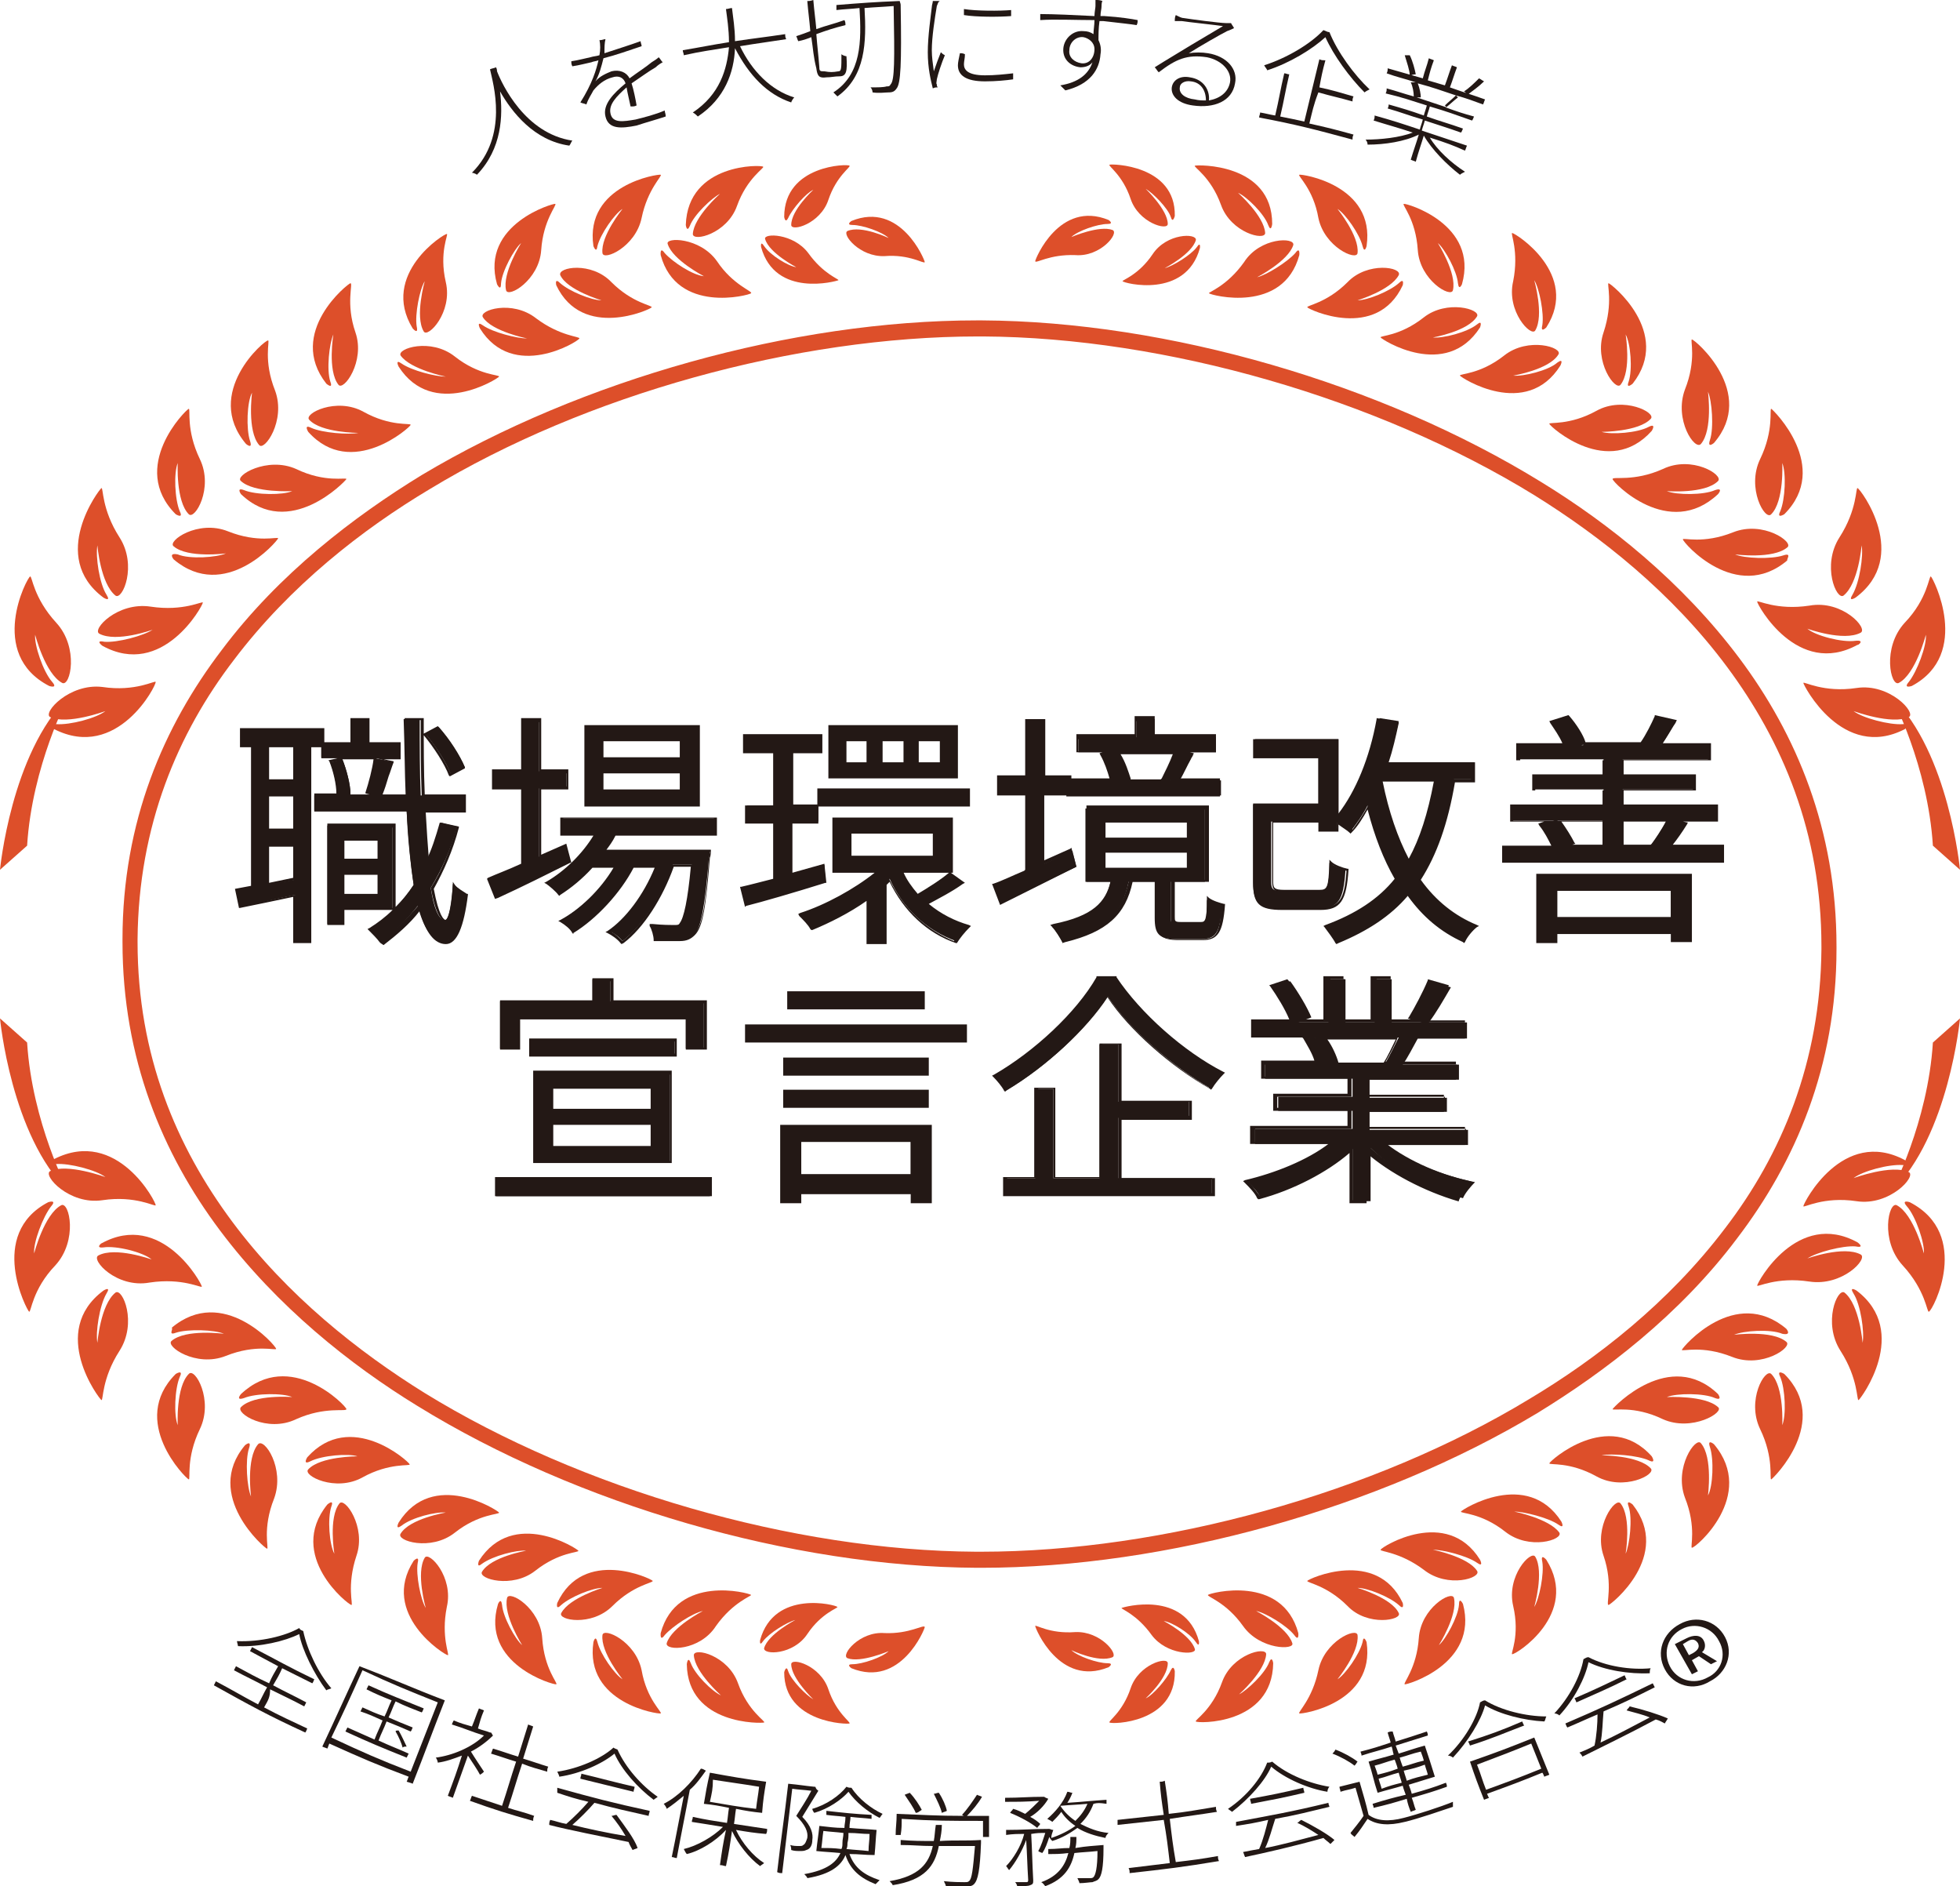 <?xml version="1.0" encoding="utf-8"?>
<!-- Generator: Adobe Illustrator 26.0.2, SVG Export Plug-In . SVG Version: 6.00 Build 0)  -->
<svg version="1.1" id="レイヤー_1" xmlns="http://www.w3.org/2000/svg" xmlns:xlink="http://www.w3.org/1999/xlink" x="0px"
	 y="0px" viewBox="0 0 195.2 187.8" style="enable-background:new 0 0 195.2 187.8;" xml:space="preserve">
<style type="text/css">
	.st0{fill:#231815;}
	.st1{fill:#DD4F2A;}
</style>
<g>
	<path class="st0" d="M49.5,7.1c0.5,1.3,2.8,6.2,7.5,6.9c-0.1,0.1-0.2,0.4-0.3,0.5c-3.5-0.5-5.7-3.3-6.9-5.4
		c0.3,2.4,0.2,5.7-2.3,8.3c-0.1-0.1-0.4-0.2-0.5-0.2c3.7-3.7,2.1-8.9,1.8-10.3c0.2-0.1,0.4-0.1,0.6-0.2C49.5,6.9,49.5,7,49.5,7.1z"
		/>
	<path class="st0" d="M60.2,5.3c1.2-0.4,2.5-0.8,3.6-1.2c0,0.2,0.1,0.3,0.1,0.5c-1.2,0.4-2.6,0.9-3.8,1.2c-0.2,0.8-0.4,1.6-0.8,2.3
		c0.4-0.5,1.1-0.8,1.6-1c0.8-0.2,1.5,0.1,1.8,0.7c0.8-0.6,1.6-1.1,2.2-1.6c0.3-0.2,0.5-0.3,0.7-0.5c0.2,0.2,0.2,0.3,0.4,0.5
		c-0.2,0.1-0.5,0.3-0.7,0.5c-0.7,0.4-1.5,1-2.4,1.6c0.2,0.6,0.4,1.6,0.5,2.2c-0.2,0.1-0.3,0.1-0.6,0.1c-0.1-0.5-0.3-1.3-0.4-1.9
		c-1,0.9-1.8,1.7-1.6,2.6c0.2,1,1.3,0.8,2.5,0.6c0.8-0.2,2-0.5,2.9-0.9c0,0.2,0.1,0.3,0.1,0.6c-0.9,0.3-2,0.6-2.9,0.9
		c-1.5,0.3-2.8,0.4-3.1-0.9c-0.3-1.2,0.8-2.3,2-3.3l0,0c-0.2-0.6-0.7-0.8-1.3-0.6c-0.8,0.2-1.4,0.7-1.9,1.3
		c-0.2,0.4-0.5,0.8-0.7,1.4c-0.2-0.1-0.4-0.1-0.6-0.2c1.2-1.9,1.6-3.3,1.8-4.2c-0.2,0.1-0.5,0.1-0.7,0.2c-0.5,0.1-1.2,0.3-1.9,0.4
		c-0.1-0.2-0.1-0.3-0.1-0.5c0.7-0.1,1.4-0.3,1.9-0.4c0.3-0.1,0.6-0.1,0.9-0.2c0.1-0.5,0.1-1.1,0-1.5c0.3,0,0.4-0.1,0.6-0.1
		C60.2,4.3,60.2,4.7,60.2,5.3z"/>
	<path class="st0" d="M73.7,4.6c1.2,2.5,3.1,4.4,5.4,5.1c-0.1,0.1-0.3,0.4-0.3,0.5c-2.4-0.8-4.2-2.7-5.6-5.4c-0.1,2.4-1,5-3.7,6.8
		c-0.1-0.1-0.3-0.3-0.5-0.4c2.7-1.8,3.4-4.3,3.6-6.5c-1.8,0.3-2.7,0.4-4.5,0.8c0-0.2-0.1-0.3-0.1-0.5c1.8-0.3,2.7-0.5,4.6-0.8
		c0-1.3-0.2-2.5-0.3-3.3c0.2,0,0.4-0.1,0.6-0.1c0.1,0.9,0.3,2,0.3,3.3c2-0.3,3-0.4,5-0.7c0,0.2,0,0.3,0.1,0.5
		C76.4,4.2,75.5,4.3,73.7,4.6z"/>
	<path class="st0" d="M83.5,7.1c0.3,0,0.3-0.3,0.3-1.7c0.1,0.1,0.4,0.2,0.5,0.2c0.1,1.5,0,2-0.7,2c-0.5,0-0.8,0.1-1.3,0.1
		c-0.7,0.1-0.9-0.1-1-0.9C81,5.6,81,5,80.8,3.7C80.3,3.9,80,4,79.5,4.1c-0.1-0.2-0.1-0.3-0.2-0.5c0.6-0.2,0.9-0.3,1.4-0.5
		c-0.1-1.2-0.2-1.8-0.3-3c0.2,0,0.3,0,0.6-0.1c0.1,1.2,0.2,1.8,0.3,2.9c1.1-0.4,1.7-0.5,2.8-0.9c0.1,0.2,0.1,0.3,0.1,0.5
		c-1.2,0.3-1.8,0.5-2.9,0.9c0.1,1.3,0.2,2,0.3,3.3c0,0.4,0.1,0.4,0.5,0.4C82.7,7.2,82.9,7.2,83.5,7.1z M89.7,0.6
		c0.1,5.8,0,7.7-0.4,8.2c-0.2,0.3-0.4,0.4-0.8,0.4c-0.3,0-1,0.1-1.6,0c0-0.2-0.1-0.4-0.2-0.5c0.7,0,1.3,0,1.6-0.1
		c0.2,0,0.3,0,0.4-0.2c0.4-0.4,0.4-2.4,0.3-7.8c-1.2,0.1-1.7,0.1-2.9,0.2c0.2,3.4,0.1,6.8-2.7,8.8c-0.1-0.1-0.3-0.3-0.4-0.4
		c2.8-1.8,2.8-5.1,2.6-8.4c-0.9,0.1-1.4,0.1-2.3,0.2c0-0.2,0-0.3,0-0.5c2.5-0.2,3.8-0.3,6.3-0.4C89.7,0.4,89.7,0.4,89.7,0.6z"/>
	<path class="st0" d="M93.3,0.6c-0.2,1.2-0.5,3.1-0.5,4.4c0,0.7,0.1,1.3,0.2,2.1c0.2-0.6,0.5-1.4,0.7-1.9c0.1,0.1,0.2,0.2,0.4,0.3
		c-0.3,0.7-0.7,1.9-0.8,2.4c0,0.2-0.1,0.4,0,0.5c0,0.1,0,0.2,0.1,0.3c-0.2,0-0.3,0-0.5,0.1c-0.2-0.8-0.5-2-0.5-3.6
		c0-1.6,0.3-3.6,0.4-4.5c0-0.2,0.1-0.4,0.1-0.6c0.3,0,0.4,0,0.7,0C93.4,0.2,93.4,0.4,93.3,0.6z M96,6.4c0,0.5,0.3,1.1,2.1,1.1
		c1,0,1.9-0.1,2.8-0.2c0,0.2,0,0.4,0,0.6c-0.7,0.1-1.7,0.2-2.8,0.2c-1.9,0-2.7-0.6-2.7-1.6c0-0.3,0.1-0.7,0.2-1.2
		c0.2,0,0.3,0,0.5,0.1C96.1,5.8,96,6.1,96,6.4z M100.7,1c0,0.2,0,0.4,0,0.6c-1.2,0.1-3.5,0.1-4.7-0.1c0-0.2,0-0.4,0-0.6
		C97.2,1.1,99.6,1.1,100.7,1z"/>
	<path class="st0" d="M109.7,0.7c0,0.2-0.1,0.5-0.1,0.9c0.1,0,0.3,0,0.4,0c1.6,0.1,2.8,0.3,3.3,0.4c0,0.2,0,0.3-0.1,0.5
		c-0.6-0.1-1.6-0.2-3.3-0.4c-0.1,0-0.3,0-0.4,0c-0.1,0.7-0.1,1.4-0.1,1.9c0.2,0.4,0.3,0.9,0.2,1.4c-0.1,1.5-1,3-3.5,3.6
		c-0.2-0.2-0.3-0.3-0.5-0.5c1.8-0.3,2.8-1.1,3.2-2.3c-0.3,0.4-0.8,0.5-1.2,0.5c-1-0.1-1.8-0.8-1.7-1.9c0.1-1,1-1.8,2-1.7
		c0.4,0,0.7,0.1,1,0.3c0-0.4,0.1-0.9,0.1-1.4C107.2,2,105,1.9,103.6,2c0-0.2,0-0.3,0-0.6c1.3,0,3.5,0.1,5.4,0.2c0-0.4,0.1-0.8,0.1-1
		c0-0.2,0-0.5,0-0.6c0.3,0,0.4,0,0.7,0.1C109.7,0.2,109.7,0.6,109.7,0.7z M107.7,6.3c0.8,0.1,1.3-0.6,1.3-1.4c0-0.7-0.6-1.1-1.1-1.2
		c-0.7-0.1-1.4,0.5-1.4,1.3C106.4,5.7,107,6.2,107.7,6.3z"/>
	<path class="st0" d="M117.9,1.8c0.6,0.1,3.6,0.5,4.2,0.5c0.3,0,0.4,0,0.5,0c0.1,0.2,0.2,0.3,0.3,0.5c-0.2,0.1-0.4,0.2-0.7,0.3
		c-0.6,0.3-2.7,1.5-3.8,2.2c0.6-0.1,1.3-0.1,1.9,0c1.9,0.3,3,1.6,2.7,3c-0.3,1.8-2.1,2.5-4.2,2.2c-1.5-0.2-2.2-1-2.1-1.8
		c0.1-0.7,0.8-1.2,1.8-1c1.4,0.2,2,1.3,1.9,2.3c1.1-0.2,1.9-0.8,2.1-1.8c0.2-1.1-0.8-2.2-2.3-2.5c-2-0.3-3.1,0.2-4.8,1.5
		c-0.2-0.2-0.2-0.3-0.4-0.5c1.1-0.7,2.8-1.7,3.6-2.2c0.7-0.4,2.5-1.5,3.2-1.9c-0.6-0.1-3.5-0.4-4.1-0.5c-0.2,0-0.4,0-0.7,0
		c0-0.2,0-0.4,0.1-0.6C117.5,1.7,117.7,1.8,117.9,1.8z M119,9.9c0.4,0.1,0.7,0.1,1.1,0.1c0-1-0.5-1.8-1.5-1.9
		c-0.6-0.1-1.1,0.2-1.1,0.6C117.4,9.3,118,9.8,119,9.9z"/>
	<path class="st0" d="M132.4,3.2c0.8,2,2.5,4.3,4,5.7c-0.2,0.1-0.4,0.2-0.5,0.3c-1.5-1.5-3.1-3.7-3.9-5.5c-1.3,1.2-3.6,2.6-5.8,3.3
		c0-0.1-0.2-0.3-0.3-0.5c2.2-0.7,4.6-2.1,5.9-3.5C132.1,3.1,132.2,3.2,132.4,3.2z M130.4,12.3c1.8,0.4,2.6,0.6,4.4,1.1
		c-0.1,0.2-0.1,0.3-0.1,0.5c-3.7-1-5.6-1.5-9.3-2.2c0-0.2,0.1-0.3,0.1-0.5c0.6,0.1,0.9,0.2,1.5,0.3c0.4-1.7,0.5-2.5,0.9-4.2
		c0.2,0,0.3,0.1,0.5,0.1c-0.4,1.7-0.5,2.5-0.9,4.2c1,0.2,1.5,0.3,2.4,0.5c0.6-2.5,0.9-3.7,1.5-6.2c0.2,0.1,0.3,0.1,0.6,0.1
		c-0.3,1.1-0.4,1.6-0.6,2.7c1.4,0.3,2,0.5,3.4,0.9c-0.1,0.2-0.1,0.3-0.1,0.5c-1.4-0.4-2-0.5-3.4-0.9
		C130.8,10.5,130.7,11.1,130.4,12.3z"/>
	<path class="st0" d="M142.4,13.7c0.7,1.2,2.1,2.5,3.5,3.4c-0.2,0.1-0.4,0.2-0.5,0.3c-1.3-1-2.8-2.5-3.6-3.9c-0.3,1-0.5,1.5-0.8,2.6
		c-0.2-0.1-0.3-0.1-0.5-0.2c0.3-1,0.5-1.5,0.8-2.5c-1.4,0.7-3.4,1-5.1,1c0-0.2-0.1-0.4-0.2-0.5c1.5,0,3.4-0.2,4.7-0.7
		c-1.5-0.5-2.3-0.7-3.9-1.2c0.1-0.2,0.1-0.3,0.1-0.5c1.8,0.5,2.7,0.8,4.5,1.4c0.1-0.4,0.2-0.6,0.3-1c-1.4-0.4-2.1-0.7-3.5-1.1
		c0.1-0.2,0.1-0.3,0.1-0.4c1.4,0.4,2.1,0.6,3.5,1.1c0.1-0.4,0.2-0.6,0.3-1c-1.6-0.5-2.4-0.8-4.1-1.2c0.1-0.2,0.1-0.3,0.1-0.5
		c1.1,0.3,1.6,0.5,2.7,0.8c0-0.4-0.1-1-0.3-1.4c0.2,0,0.3,0,0.5,0c-1.2-0.4-1.8-0.5-2.9-0.9c0.1-0.2,0.1-0.3,0.1-0.5
		c1.4,0.4,2.1,0.6,3.5,1c0.2-0.8,0.4-1.2,0.6-2c0.2,0.1,0.3,0.1,0.5,0.2c-0.3,0.8-0.4,1.2-0.6,2c0.7,0.2,1,0.3,1.7,0.5
		c0.3-0.8,0.4-1.2,0.7-2c0.2,0.1,0.3,0.1,0.5,0.2c-0.3,0.8-0.4,1.2-0.7,2c1.4,0.5,2.1,0.7,3.5,1.2c-0.1,0.2-0.1,0.3-0.2,0.5
		c-1.1-0.4-1.6-0.6-2.7-0.9c0.1,0.1,0.1,0.1,0.2,0.2c-0.4,0.3-0.8,0.7-1.2,1c1.1,0.4,1.7,0.6,2.8,0.9c-0.1,0.2-0.1,0.3-0.2,0.4
		c-1.7-0.6-2.5-0.9-4.2-1.4c-0.1,0.4-0.2,0.6-0.3,1c1.4,0.5,2.2,0.7,3.6,1.2c-0.1,0.2-0.1,0.3-0.2,0.4c-1.4-0.5-2.1-0.7-3.6-1.2
		c-0.1,0.4-0.2,0.6-0.3,1c1.8,0.6,2.7,0.9,4.5,1.5c-0.1,0.2-0.1,0.3-0.2,0.5C144.8,14.5,144,14.2,142.4,13.7z M140.4,7.5
		c0-0.5-0.3-1.3-0.5-2c0.2,0,0.3,0,0.5,0c0.3,0.6,0.5,1.4,0.6,1.9C140.7,7.4,140.6,7.5,140.4,7.5z M141.2,8.3
		c0.2,0.5,0.3,1.1,0.3,1.4c-0.2,0-0.2,0-0.4,0c1.2,0.4,1.8,0.6,3,1c-0.1-0.1-0.1-0.1-0.2-0.2c0.3-0.3,0.8-0.7,1.1-1
		C143.5,9,142.7,8.7,141.2,8.3z M147.8,8.1c-0.5,0.5-1.2,1-1.6,1.3c-0.2-0.1-0.2-0.2-0.4-0.3c0.5-0.3,1.1-0.9,1.5-1.3
		C147.5,7.9,147.6,8,147.8,8.1z"/>
</g>
<g>
	<g>
		<g>
			<path class="st1" d="M195.2,86.6c0,0-1.1-11.7-6.8-17.2c0,0,3.6,6.8,4.1,14.8L195.2,86.6z"/>
			<path class="st1" d="M189.7,72.6c0,0,0.8-0.6-0.2-0.5c-1.3,0.1-4-0.6-4.9-1.3c0,0,3.8,1.4,5.5,0.6c0.8-0.4-1.9-3.4-5.2-2.9
				c-3.3,0.5-5.3-0.7-5.3-0.5C179.6,68.2,183.5,75.8,189.7,72.6z"/>
			<path class="st1" d="M184.8,63.8c-1.3,0.2-4-0.5-4.8-1.2c0,0,3.6,1.3,5.3,0.4c0.8-0.4-1.8-3.3-5.1-2.7c-3.3,0.5-5.2-0.6-5.2-0.4
				c0,0.3,4,7.6,10,4.3C185,64.3,185.8,63.7,184.8,63.8z"/>
			<path class="st1" d="M177.6,55.3c-1.2,0.4-3.9,0.3-4.8-0.1c0,0,3.8,0.5,5.2-0.7c0.7-0.5-2.4-2.7-5.4-1.5c-3,1.2-5,0.5-5,0.7
				c0,0.3,5.3,6.4,10.4,2.1C177.9,55.7,178.5,55,177.6,55.3z"/>
			<path class="st1" d="M166,48.9c0,0,3.8,0.3,5.1-1c0.6-0.6-2.6-2.6-5.5-1.2c-2.9,1.3-5,0.7-5,1c0,0.3,5.6,6.1,10.5,1.5
				c0,0,0.6-0.7-0.3-0.4C169.7,49.3,167,49.3,166,48.9z"/>
			<path class="st1" d="M159.5,43c0,0,3.7,0,4.9-1.3c0.6-0.6-2.7-2.3-5.4-0.8c-2.7,1.5-4.8,1.1-4.7,1.3c0.1,0.3,5.9,5.5,10.2,0.7
				c0,0,0.5-0.8-0.3-0.4C163.1,43.1,160.5,43.3,159.5,43z"/>
			<path class="st1" d="M150.7,37.4c0,0,3.6-0.6,4.5-2.1c0.5-0.7-3-1.8-5.4,0.1c-2.4,1.9-4.5,1.8-4.4,2c0.1,0.2,6.6,4.4,10-1
				c0,0,0.4-0.8-0.3-0.3C154.2,36.9,151.7,37.5,150.7,37.4z"/>
			<path class="st1" d="M142.7,33.6c0,0,3.5-0.6,4.4-2.1c0.4-0.7-3-1.7-5.3,0.1c-2.4,1.9-4.4,1.8-4.3,2c0.1,0.2,6.5,4.3,9.9-1
				c0,0,0.3-0.8-0.3-0.3C146.1,33.1,143.7,33.7,142.7,33.6z"/>
			<path class="st1" d="M134.2,28.1c-2.1,2.1-4.1,2.3-4,2.5c0.1,0.2,6.9,3.4,9.5-2.2c0,0,0.2-0.8-0.4-0.2c-0.9,0.8-3.1,1.7-4.1,1.7
				c0,0,3.3-1,4.1-2.5C139.7,26.6,136.2,26,134.2,28.1z"/>
			<path class="st1" d="M125.2,27.6c0,0,3.1-1.6,3.6-3.2c0.2-0.8-3.3-0.8-4.9,1.7c-1.7,2.4-3.6,3-3.5,3.1c0.2,0.2,7.4,2.1,9-3.8
				c0,0,0.1-0.9-0.4-0.2C128.2,26.1,126.1,27.4,125.2,27.6z"/>
			<path class="st1" d="M114.8,25.3c-1.4,2.1-3.1,2.6-3,2.7c0.1,0.2,6.3,1.8,7.7-3.3c0,0,0.1-0.7-0.3-0.1c-0.6,0.8-2.4,1.9-3.2,2.1
				c0,0,2.7-1.4,3.1-2.8C119.2,23.2,116.2,23.2,114.8,25.3z"/>
			<path class="st1" d="M107.1,25.4c2.5,0.2,4.4-2.2,3.7-2.5c-1.3-0.5-4.1,0.7-4.1,0.7c0.6-0.6,2.6-1.3,3.6-1.3
				c0.7,0,0.1-0.4,0.1-0.4c-4.9-2-7.3,3.9-7.3,4.1C103.1,26.3,104.5,25.3,107.1,25.4z"/>
			<path class="st1" d="M192.3,57.4c-0.2-0.1-0.3,2.2-2.6,4.6c-2.3,2.5-1.4,6.4-0.6,6c1.7-0.9,2.7-4.8,2.7-4.8
				c0.1,1.1-0.9,3.7-1.7,4.7c-0.6,0.7,0.3,0.4,0.3,0.4C196.4,65.1,192.5,57.5,192.3,57.4z"/>
			<path class="st1" d="M185,48.6c-0.2-0.1,0,2.1-1.8,4.9c-1.8,2.8-0.3,6.3,0.4,5.8c1.5-1.2,1.8-5,1.8-5c0.2,1-0.2,3.7-0.9,4.9
				c-0.5,0.8,0.3,0.3,0.3,0.3C190.3,55.4,185.3,48.7,185,48.6z"/>
			<path class="st1" d="M176.4,40.7c-0.2,0,0.3,2.1-1.1,5c-1.4,2.9,0.5,6.2,1.1,5.5c1.3-1.3,1.1-5.1,1.1-5.1c0.4,1,0.3,3.6-0.2,4.8
				c-0.4,0.8,0.4,0.3,0.4,0.3C182.4,46.5,176.6,40.8,176.4,40.7z"/>
			<path class="st1" d="M168.5,33.8c-0.2,0,0.5,2-0.7,5c-1.1,3,1,6.1,1.6,5.4c1.2-1.4,0.7-5.2,0.7-5.2c0.4,0.9,0.6,3.6,0.2,4.8
				c-0.3,0.9,0.4,0.3,0.4,0.3C175,39.1,168.8,33.8,168.5,33.8z"/>
			<path class="st1" d="M160.2,28.2c-0.2,0,0.5,1.9-0.5,4.9c-1,2.9,1.2,5.9,1.7,5.2c1.1-1.4,0.5-5,0.5-5c0.5,0.9,0.7,3.5,0.3,4.7
				c-0.3,0.8,0.4,0.2,0.4,0.2C166.6,33.1,160.4,28.2,160.2,28.2z"/>
			<path class="st1" d="M150.6,23.2c-0.2,0,0.7,1.8,0.1,4.8c-0.7,3,1.8,5.6,2.2,4.9c0.9-1.5-0.1-5-0.1-5c0.5,0.8,1,3.3,0.8,4.5
				c-0.2,0.8,0.4,0.2,0.4,0.2C157.4,27.3,150.9,23.2,150.6,23.2z"/>
			<path class="st1" d="M139.8,20.3c-0.2,0.1,1.2,1.5,1.4,4.6c0.2,3,3.3,4.8,3.5,4c0.4-1.7-1.5-4.7-1.5-4.7c0.7,0.6,1.9,2.8,2,4
				c0.1,0.8,0.4,0.1,0.4,0.1C147.3,22.3,140,20.2,139.8,20.3z"/>
			<path class="st1" d="M129.4,17.4c-0.2,0.1,1.4,1.4,1.9,4.3c0.6,2.9,3.8,4.3,3.9,3.5c0.2-1.7-2-4.4-2-4.4c0.8,0.5,2.2,2.5,2.5,3.7
				c0.2,0.8,0.4,0,0.4,0C137,18.4,129.6,17.3,129.4,17.4z"/>
			<path class="st1" d="M119,16.5c-0.2,0.1,1.6,1.1,2.6,3.9c1,2.8,4.4,3.6,4.4,2.8c-0.1-1.7-2.7-4-2.7-4c0.9,0.4,2.6,2.1,3,3.2
				c0.3,0.8,0.4-0.1,0.4-0.1C126.7,16.2,119.2,16.4,119,16.5z"/>
			<path class="st1" d="M110.5,16.4c-0.2,0.1,1.3,1,2.1,3.4c0.8,2.4,3.7,3.2,3.7,2.5c0-1.4-2.2-3.5-2.2-3.5c0.7,0.4,2.2,1.9,2.5,2.8
				c0.2,0.7,0.4-0.1,0.4-0.1C117.1,16.4,110.7,16.3,110.5,16.4z"/>
		</g>
		<g>
			<path class="st1" d="M2.7,84.2c0.5-8,4.1-14.8,4.1-14.8C1.1,75,0,86.6,0,86.6L2.7,84.2z"/>
			<path class="st1" d="M15.5,67.9c0-0.2-2,1-5.3,0.5C6.9,68,4.2,71,5,71.4c1.7,0.8,5.5-0.6,5.5-0.6c-0.9,0.7-3.5,1.4-4.9,1.3
				c-0.9-0.1-0.2,0.5-0.2,0.5C11.7,75.8,15.6,68.2,15.5,67.9z"/>
			<path class="st1" d="M10.2,64.3c6,3.3,10-4,10-4.3c0-0.2-1.9,0.9-5.2,0.4c-3.3-0.5-5.9,2.3-5.1,2.7c1.7,0.9,5.3-0.4,5.3-0.4
				c-0.9,0.6-3.5,1.3-4.8,1.2C9.4,63.7,10.2,64.3,10.2,64.3z"/>
			<path class="st1" d="M17.3,55.7c5.1,4.3,10.3-1.8,10.4-2.1c0-0.2-2,0.5-5-0.7c-3-1.2-6.1,1-5.4,1.5c1.4,1.2,5.2,0.7,5.2,0.7
				c-0.9,0.4-3.6,0.6-4.8,0.1C16.7,55,17.3,55.7,17.3,55.7z"/>
			<path class="st1" d="M24.3,48.8c-0.8-0.3-0.3,0.4-0.3,0.4c4.8,4.6,10.4-1.3,10.5-1.5c0-0.2-2.1,0.4-5-1c-2.9-1.3-6.2,0.7-5.5,1.2
				c1.3,1.2,5.1,1,5.1,1C28.2,49.3,25.5,49.3,24.3,48.8z"/>
			<path class="st1" d="M31,42.6c-0.8-0.4-0.3,0.4-0.3,0.4c4.3,4.8,10.2-0.5,10.2-0.7c0-0.2-2,0.2-4.7-1.3c-2.7-1.5-6,0.2-5.4,0.8
				c1.2,1.3,4.9,1.3,4.9,1.3C34.7,43.3,32.1,43.1,31,42.6z"/>
			<path class="st1" d="M40,36.2c-0.7-0.5-0.3,0.3-0.3,0.3c3.4,5.3,9.9,1.2,10,1c0.1-0.2-2-0.1-4.4-2c-2.4-1.9-5.8-0.8-5.4-0.1
				c1,1.4,4.5,2.1,4.5,2.1C43.4,37.5,41,36.9,40,36.2z"/>
			<path class="st1" d="M48.1,32.4c-0.7-0.5-0.3,0.3-0.3,0.3c3.3,5.3,9.8,1.3,9.9,1c0.1-0.2-1.9-0.2-4.3-2c-2.4-1.9-5.8-0.8-5.3-0.1
				c0.9,1.4,4.4,2.1,4.4,2.1C51.5,33.7,49.1,33.1,48.1,32.4z"/>
			<path class="st1" d="M55.8,27.4c0.7,1.5,4.1,2.5,4.1,2.5c-1,0-3.2-0.9-4.1-1.7c-0.6-0.6-0.4,0.2-0.4,0.2c2.6,5.5,9.4,2.4,9.5,2.2
				c0.1-0.2-1.9-0.4-4-2.5C58.9,26,55.5,26.6,55.8,27.4z"/>
			<path class="st1" d="M66.2,25.2c-0.5-0.7-0.4,0.2-0.4,0.2c1.6,5.9,8.8,4,9,3.8C75,29,73,28.4,71.4,26c-1.7-2.4-5.2-2.4-4.9-1.7
				c0.5,1.6,3.6,3.2,3.6,3.2C69,27.4,67,26.1,66.2,25.2z"/>
			<path class="st1" d="M76.2,23.8c0.4,1.4,3.1,2.8,3.1,2.8c-0.8-0.1-2.6-1.2-3.2-2.1c-0.4-0.6-0.3,0.1-0.3,0.1
				c1.4,5.1,7.5,3.4,7.7,3.3c0.1-0.1-1.5-0.6-3-2.7C79,23.2,76,23.2,76.2,23.8z"/>
			<path class="st1" d="M92.1,26.1c0-0.2-2.4-6.1-7.3-4.1c0,0-0.6,0.4,0.1,0.4c1,0,3,0.7,3.6,1.3c0,0-2.7-1.3-4.1-0.7
				c-0.6,0.3,1.2,2.6,3.7,2.5C90.6,25.3,92,26.3,92.1,26.1z"/>
			<path class="st1" d="M4.9,68.3c0,0,0.9,0.3,0.3-0.4c-0.9-1-1.8-3.7-1.7-4.7c0,0,1,3.9,2.7,4.8c0.8,0.4,1.7-3.5-0.6-6
				c-2.3-2.5-2.4-4.7-2.6-4.6C2.7,57.5-1.3,65.1,4.9,68.3z"/>
			<path class="st1" d="M10.3,59.5c0,0,0.8,0.5,0.3-0.3c-0.7-1.1-1.1-3.8-0.9-4.9c0,0,0.3,3.8,1.8,5c0.7,0.5,2.2-3,0.4-5.8
				c-1.8-2.8-1.6-5-1.8-4.9C9.9,48.7,4.8,55.4,10.3,59.5z"/>
			<path class="st1" d="M17.5,51.2c0,0,0.8,0.5,0.4-0.3c-0.5-1.2-0.6-3.8-0.2-4.8c0,0-0.2,3.8,1.1,5.1c0.6,0.6,2.5-2.6,1.1-5.5
				c-1.4-2.9-0.9-5-1.1-5C18.5,40.8,12.8,46.5,17.5,51.2z"/>
			<path class="st1" d="M24.5,44.2c0,0,0.7,0.6,0.4-0.3c-0.4-1.2-0.3-3.9,0.2-4.8c0,0-0.5,3.8,0.7,5.2c0.5,0.7,2.7-2.4,1.6-5.4
				c-1.2-3-0.5-5-0.7-5C26.4,33.8,20.2,39.1,24.5,44.2z"/>
			<path class="st1" d="M32.5,38.2c0,0,0.7,0.6,0.4-0.2c-0.4-1.2-0.1-3.8,0.3-4.7c0,0-0.6,3.6,0.5,5c0.5,0.7,2.7-2.3,1.7-5.2
				c-1-2.9-0.2-4.9-0.5-4.9C34.7,28.2,28.5,33.1,32.5,38.2z"/>
			<path class="st1" d="M41.1,32.7c0,0,0.6,0.7,0.4-0.2c-0.2-1.2,0.3-3.7,0.8-4.5c0,0-1,3.5-0.1,5c0.4,0.7,2.9-1.9,2.2-4.9
				c-0.7-3,0.3-4.8,0.1-4.8C44.3,23.2,37.8,27.3,41.1,32.7z"/>
			<path class="st1" d="M49.5,28.3c0,0,0.4,0.8,0.4-0.1c0.1-1.2,1.3-3.4,2-4c0,0-1.9,3-1.5,4.7c0.2,0.8,3.3-1,3.5-4
				c0.2-3,1.6-4.5,1.4-4.6C55.2,20.2,47.8,22.3,49.5,28.3z"/>
			<path class="st1" d="M59.1,24.5c0,0,0.3,0.8,0.4,0c0.3-1.2,1.7-3.2,2.5-3.7c0,0-2.2,2.7-2,4.4c0.1,0.8,3.3-0.6,3.9-3.5
				c0.6-2.9,2.1-4.2,1.9-4.3C65.6,17.3,58.2,18.4,59.1,24.5z"/>
			<path class="st1" d="M68.3,22.4c0,0,0.1,0.8,0.4,0.1c0.4-1.1,2.2-2.8,3-3.2c0,0-2.6,2.3-2.7,4c0,0.8,3.4,0,4.4-2.8
				c1-2.8,2.8-3.8,2.6-3.9C75.9,16.4,68.5,16.2,68.3,22.4z"/>
			<path class="st1" d="M78.1,21.6c0,0,0.1,0.7,0.4,0.1c0.4-0.9,1.8-2.5,2.5-2.8c0,0-2.2,2-2.2,3.5c0,0.7,2.9-0.1,3.7-2.5
				c0.8-2.4,2.3-3.3,2.1-3.4C84.5,16.3,78.1,16.4,78.1,21.6z"/>
		</g>
		<g>
			<path class="st1" d="M192.5,103.8c-0.5,8-4.1,14.8-4.1,14.8c5.7-5.5,6.8-17.2,6.8-17.2L192.5,103.8z"/>
			<path class="st1" d="M179.6,120.1c0,0.2,2-1,5.3-0.5c3.3,0.5,6-2.5,5.2-2.9c-1.7-0.8-5.5,0.6-5.5,0.6c0.9-0.7,3.5-1.4,4.9-1.3
				c0.9,0.1,0.2-0.5,0.2-0.5C183.5,112.2,179.6,119.8,179.6,120.1z"/>
			<path class="st1" d="M185,123.7c-6-3.3-10,4-10,4.3c0,0.2,1.9-0.9,5.2-0.4c3.3,0.5,5.9-2.3,5.1-2.7c-1.7-0.9-5.3,0.4-5.3,0.4
				c0.9-0.6,3.5-1.3,4.8-1.2C185.8,124.3,185,123.7,185,123.7z"/>
			<path class="st1" d="M177.9,132.3c-5.1-4.3-10.3,1.8-10.4,2.1c0,0.2,2-0.5,5,0.7c3,1.2,6.1-1,5.4-1.5c-1.4-1.2-5.2-0.7-5.2-0.7
				c0.9-0.4,3.6-0.6,4.8-0.1C178.5,133,177.9,132.3,177.9,132.3z"/>
			<path class="st1" d="M170.8,139.2c0.8,0.3,0.3-0.4,0.3-0.4c-4.8-4.6-10.4,1.3-10.5,1.5c0,0.2,2.1-0.4,5,1
				c2.9,1.3,6.2-0.7,5.5-1.2c-1.3-1.2-5.1-1-5.1-1C167,138.7,169.7,138.7,170.8,139.2z"/>
			<path class="st1" d="M164.2,145.4c0.8,0.4,0.3-0.4,0.3-0.4c-4.3-4.8-10.2,0.5-10.2,0.7c0,0.2,2-0.2,4.7,1.3
				c2.7,1.5,6-0.2,5.4-0.8c-1.2-1.3-4.9-1.3-4.9-1.3C160.5,144.7,163.1,144.9,164.2,145.4z"/>
			<path class="st1" d="M155.2,151.8c0.7,0.5,0.3-0.3,0.3-0.3c-3.4-5.3-9.9-1.2-10-1c-0.1,0.2,2,0.1,4.4,2c2.4,1.9,5.8,0.8,5.4,0.1
				c-1-1.4-4.5-2.1-4.5-2.1C151.7,150.5,154.2,151.1,155.2,151.8z"/>
			<path class="st1" d="M147.1,155.6c0.7,0.5,0.3-0.3,0.3-0.3c-3.3-5.3-9.8-1.3-9.9-1c-0.1,0.2,1.9,0.2,4.3,2
				c2.4,1.9,5.8,0.8,5.3,0.1c-0.9-1.4-4.4-2.1-4.4-2.1C143.7,154.3,146.1,154.9,147.1,155.6z"/>
			<path class="st1" d="M139.3,160.6c-0.7-1.5-4.1-2.5-4.1-2.5c1,0,3.2,0.9,4.1,1.7c0.6,0.6,0.4-0.2,0.4-0.2
				c-2.6-5.5-9.4-2.4-9.5-2.2c-0.1,0.2,1.9,0.4,4,2.5C136.2,162,139.7,161.3,139.3,160.6z"/>
			<path class="st1" d="M128.9,162.8c0.5,0.7,0.4-0.2,0.4-0.2c-1.6-5.9-8.8-4-9-3.8c-0.1,0.2,1.8,0.7,3.5,3.1
				c1.7,2.4,5.2,2.4,4.9,1.7c-0.5-1.6-3.6-3.2-3.6-3.2C126.1,160.6,128.2,161.9,128.9,162.8z"/>
			<path class="st1" d="M119,164.2c-0.4-1.4-3.1-2.8-3.1-2.8c0.8,0.1,2.6,1.2,3.2,2.1c0.4,0.6,0.3-0.1,0.3-0.1
				c-1.4-5.1-7.5-3.4-7.7-3.3c-0.1,0.1,1.5,0.6,3,2.7C116.2,164.8,119.2,164.8,119,164.2z"/>
			<path class="st1" d="M103.1,161.9c0,0.2,2.4,6.1,7.3,4.1c0,0,0.6-0.4-0.1-0.4c-1,0-3-0.7-3.6-1.3c0,0,2.7,1.3,4.1,0.7
				c0.6-0.3-1.2-2.6-3.7-2.5C104.5,162.7,103.1,161.7,103.1,161.9z"/>
			<path class="st1" d="M190.2,119.7c0,0-0.9-0.3-0.3,0.4c0.9,1,1.8,3.7,1.7,4.7c0,0-1-3.9-2.7-4.8c-0.8-0.4-1.7,3.5,0.6,6
				c2.3,2.5,2.4,4.7,2.6,4.6C192.5,130.5,196.4,122.9,190.2,119.7z"/>
			<path class="st1" d="M184.9,128.5c0,0-0.8-0.5-0.3,0.3c0.7,1.1,1.1,3.8,0.9,4.9c0,0-0.3-3.8-1.8-5c-0.7-0.5-2.2,3-0.4,5.8
				c1.8,2.8,1.6,5,1.8,4.9C185.3,139.3,190.3,132.6,184.9,128.5z"/>
			<path class="st1" d="M177.7,136.8c0,0-0.8-0.5-0.4,0.3c0.5,1.2,0.6,3.8,0.2,4.8c0,0,0.2-3.8-1.1-5.1c-0.6-0.6-2.5,2.6-1.1,5.5
				c1.4,2.9,0.9,5,1.1,5C176.6,147.2,182.4,141.5,177.7,136.8z"/>
			<path class="st1" d="M170.7,143.8c0,0-0.7-0.6-0.4,0.3c0.4,1.2,0.3,3.9-0.2,4.8c0,0,0.5-3.8-0.7-5.2c-0.5-0.7-2.7,2.4-1.6,5.4
				c1.2,3,0.5,5,0.7,5C168.8,154.2,175,148.9,170.7,143.8z"/>
			<path class="st1" d="M162.6,149.8c0,0-0.7-0.6-0.4,0.2c0.4,1.2,0.1,3.8-0.3,4.7c0,0,0.6-3.6-0.5-5c-0.5-0.7-2.7,2.3-1.7,5.2
				c1,2.9,0.2,4.9,0.5,4.9C160.4,159.8,166.6,154.9,162.6,149.8z"/>
			<path class="st1" d="M154,155.3c0,0-0.6-0.7-0.4,0.2c0.2,1.2-0.3,3.7-0.8,4.5c0,0,1-3.5,0.1-5c-0.4-0.7-2.9,1.9-2.2,4.9
				c0.7,3-0.3,4.8-0.1,4.8C150.9,164.8,157.4,160.7,154,155.3z"/>
			<path class="st1" d="M145.7,159.7c0,0-0.4-0.8-0.4,0.1c-0.1,1.2-1.3,3.4-2,4c0,0,1.9-3,1.5-4.7c-0.2-0.8-3.3,1-3.5,4
				c-0.2,3-1.6,4.5-1.4,4.6C140,167.8,147.3,165.7,145.7,159.7z"/>
			<path class="st1" d="M136.1,163.5c0,0-0.3-0.8-0.4,0c-0.3,1.2-1.7,3.2-2.5,3.7c0,0,2.2-2.7,2-4.4c-0.1-0.8-3.3,0.6-3.9,3.5
				c-0.6,2.9-2.1,4.2-1.9,4.3C129.6,170.7,137,169.6,136.1,163.5z"/>
			<path class="st1" d="M126.8,165.6c0,0-0.1-0.8-0.4-0.1c-0.4,1.1-2.2,2.8-3,3.2c0,0,2.6-2.3,2.7-4c0-0.8-3.4,0-4.4,2.8
				c-1,2.8-2.8,3.8-2.6,3.9C119.2,171.6,126.7,171.8,126.8,165.6z"/>
			<path class="st1" d="M117,166.4c0,0-0.1-0.7-0.4-0.1c-0.4,0.9-1.8,2.5-2.5,2.8c0,0,2.2-2,2.2-3.5c0-0.7-2.9,0.1-3.7,2.5
				c-0.8,2.4-2.3,3.3-2.1,3.4C110.7,171.7,117.1,171.6,117,166.4z"/>
		</g>
		<g>
			<path class="st1" d="M0,101.4c0,0,1.1,11.7,6.8,17.2c0,0-3.6-6.8-4.1-14.8L0,101.4z"/>
			<path class="st1" d="M5.4,115.4c0,0-0.8,0.6,0.2,0.5c1.3-0.1,4,0.6,4.9,1.3c0,0-3.8-1.4-5.5-0.6c-0.8,0.4,1.9,3.4,5.2,2.9
				c3.3-0.5,5.3,0.7,5.3,0.5C15.6,119.8,11.7,112.2,5.4,115.4z"/>
			<path class="st1" d="M10.3,124.2c1.3-0.2,4,0.5,4.8,1.2c0,0-3.6-1.3-5.3-0.4c-0.8,0.4,1.8,3.3,5.1,2.7c3.3-0.5,5.2,0.6,5.2,0.4
				c0-0.3-4-7.6-10-4.3C10.2,123.7,9.4,124.3,10.3,124.2z"/>
			<path class="st1" d="M17.5,132.7c1.2-0.4,3.9-0.3,4.8,0.1c0,0-3.8-0.5-5.2,0.7c-0.7,0.5,2.4,2.7,5.4,1.5c3-1.2,5-0.5,5-0.7
				c0-0.3-5.3-6.4-10.4-2.1C17.3,132.3,16.7,133,17.5,132.7z"/>
			<path class="st1" d="M29.1,139.1c0,0-3.8-0.3-5.1,1c-0.6,0.6,2.6,2.6,5.5,1.2c2.9-1.3,5-0.7,5-1c0-0.3-5.6-6.1-10.5-1.5
				c0,0-0.6,0.7,0.3,0.4C25.5,138.7,28.2,138.7,29.1,139.1z"/>
			<path class="st1" d="M35.6,145c0,0-3.7,0-4.9,1.3c-0.6,0.6,2.7,2.3,5.4,0.8c2.7-1.5,4.8-1.1,4.7-1.3c-0.1-0.3-5.9-5.5-10.2-0.7
				c0,0-0.5,0.8,0.3,0.4C32.1,144.9,34.7,144.7,35.6,145z"/>
			<path class="st1" d="M44.4,150.6c0,0-3.6,0.6-4.5,2.1c-0.5,0.7,3,1.8,5.4-0.1c2.4-1.9,4.5-1.8,4.4-2c-0.1-0.2-6.6-4.4-10,1
				c0,0-0.4,0.8,0.3,0.3C41,151.1,43.4,150.5,44.4,150.6z"/>
			<path class="st1" d="M52.4,154.4c0,0-3.5,0.6-4.4,2.1c-0.4,0.7,3,1.7,5.3-0.1c2.4-1.9,4.4-1.8,4.3-2c-0.1-0.2-6.5-4.3-9.9,1
				c0,0-0.3,0.8,0.3,0.3C49.1,154.9,51.5,154.3,52.4,154.4z"/>
			<path class="st1" d="M61,159.9c2.1-2.1,4.1-2.3,4-2.5c-0.1-0.2-6.9-3.4-9.5,2.2c0,0-0.2,0.8,0.4,0.2c0.9-0.8,3.1-1.7,4.1-1.7
				c0,0-3.3,1-4.1,2.5C55.5,161.3,58.9,162,61,159.9z"/>
			<path class="st1" d="M70,160.4c0,0-3.1,1.6-3.6,3.2c-0.2,0.8,3.3,0.8,4.9-1.7c1.7-2.4,3.6-3,3.5-3.1c-0.2-0.2-7.4-2.1-9,3.8
				c0,0-0.1,0.9,0.4,0.2C67,161.9,69,160.6,70,160.4z"/>
			<path class="st1" d="M80.4,162.7c1.4-2.1,3.1-2.6,3-2.7c-0.1-0.2-6.3-1.8-7.7,3.3c0,0-0.1,0.7,0.3,0.1c0.6-0.8,2.4-1.9,3.2-2.1
				c0,0-2.7,1.4-3.1,2.8C76,164.8,79,164.8,80.4,162.7z"/>
			<path class="st1" d="M88.1,162.6c-2.5-0.2-4.4,2.2-3.7,2.5c1.3,0.5,4.1-0.7,4.1-0.7c-0.6,0.6-2.6,1.3-3.6,1.3
				c-0.7,0-0.1,0.4-0.1,0.4c4.9,2,7.3-3.9,7.3-4.1C92,161.7,90.6,162.7,88.1,162.6z"/>
			<path class="st1" d="M2.9,130.6c0.2,0.1,0.3-2.2,2.6-4.6c2.3-2.5,1.4-6.4,0.6-6c-1.7,0.9-2.7,4.8-2.7,4.8
				c-0.1-1.1,0.9-3.7,1.7-4.7c0.6-0.7-0.3-0.4-0.3-0.4C-1.3,122.9,2.7,130.5,2.9,130.6z"/>
			<path class="st1" d="M10.1,139.4c0.2,0.1,0-2.1,1.8-4.9c1.8-2.8,0.3-6.3-0.4-5.8c-1.5,1.2-1.8,5-1.8,5c-0.2-1,0.2-3.7,0.9-4.9
				c0.5-0.8-0.3-0.3-0.3-0.3C4.8,132.6,9.9,139.3,10.1,139.4z"/>
			<path class="st1" d="M18.8,147.3c0.2,0-0.3-2.1,1.1-5c1.4-2.9-0.5-6.2-1.1-5.5c-1.3,1.3-1.1,5.1-1.1,5.1c-0.4-1-0.3-3.6,0.2-4.8
				c0.4-0.8-0.4-0.3-0.4-0.3C12.8,141.5,18.5,147.2,18.8,147.3z"/>
			<path class="st1" d="M26.6,154.2c0.2,0-0.5-2,0.7-5c1.1-3-1-6.1-1.6-5.4c-1.2,1.4-0.7,5.2-0.7,5.2c-0.4-0.9-0.6-3.6-0.2-4.8
				c0.3-0.9-0.4-0.3-0.4-0.3C20.2,148.9,26.4,154.2,26.6,154.2z"/>
			<path class="st1" d="M35,159.8c0.2,0-0.5-1.9,0.5-4.9c1-2.9-1.2-5.9-1.7-5.2c-1.1,1.4-0.5,5-0.5,5c-0.5-0.9-0.7-3.5-0.3-4.7
				c0.3-0.8-0.4-0.2-0.4-0.2C28.5,154.9,34.7,159.8,35,159.8z"/>
			<path class="st1" d="M44.6,164.8c0.2,0-0.7-1.8-0.1-4.8c0.7-3-1.8-5.6-2.2-4.9c-0.9,1.5,0.1,5,0.1,5c-0.5-0.8-1-3.3-0.8-4.5
				c0.2-0.8-0.4-0.2-0.4-0.2C37.8,160.7,44.3,164.8,44.6,164.8z"/>
			<path class="st1" d="M55.4,167.7c0.2-0.1-1.2-1.5-1.4-4.6c-0.2-3-3.3-4.8-3.5-4c-0.4,1.7,1.5,4.7,1.5,4.7c-0.7-0.6-1.9-2.8-2-4
				c-0.1-0.8-0.4-0.1-0.4-0.1C47.8,165.7,55.2,167.8,55.4,167.7z"/>
			<path class="st1" d="M65.8,170.6c0.2-0.1-1.4-1.4-1.9-4.3c-0.6-2.9-3.8-4.3-3.9-3.5c-0.2,1.7,2,4.4,2,4.4
				c-0.8-0.5-2.2-2.5-2.5-3.7c-0.2-0.8-0.4,0-0.4,0C58.2,169.6,65.6,170.7,65.8,170.6z"/>
			<path class="st1" d="M76.1,171.5c0.2-0.1-1.6-1.1-2.6-3.9c-1-2.8-4.4-3.6-4.4-2.8c0.1,1.7,2.7,4,2.7,4c-0.9-0.4-2.6-2.1-3-3.2
				c-0.3-0.8-0.4,0.1-0.4,0.1C68.5,171.8,75.9,171.6,76.1,171.5z"/>
			<path class="st1" d="M84.6,171.6c0.2-0.1-1.3-1-2.1-3.4c-0.8-2.4-3.7-3.2-3.7-2.5c0,1.4,2.2,3.5,2.2,3.5
				c-0.7-0.4-2.2-1.9-2.5-2.8c-0.2-0.7-0.4,0.1-0.4,0.1C78.1,171.6,84.5,171.7,84.6,171.6z"/>
		</g>
	</g>
	<path class="st1" d="M97.2,155.3l0-0.8c-18.2-0.1-39.3-6.2-54.9-15.8c-6.6-4.1-13.7-9.7-19.2-17.1c-5.5-7.4-9.4-16.5-9.4-27.8
		c0-0.1,0-0.2,0-0.3v0c0.1-11.3,4-20.5,9.6-27.8c5.6-7.4,12.8-13,19.5-17c15.5-9.4,36.5-15.2,54.6-15.2c0.2,0,0.3,0,0.5,0h0
		c18.2,0.1,39.3,6.2,54.9,15.8c6.6,4.1,13.7,9.7,19.2,17.1c5.5,7.4,9.4,16.5,9.4,27.8c0,0.1,0,0.2,0,0.3v0
		c-0.1,11.3-4,20.5-9.6,27.8c-5.6,7.4-12.8,13-19.5,17c-15.5,9.4-36.5,15.2-54.6,15.2c-0.2,0-0.3,0-0.5,0h0L97.2,155.3l0,0.8
		c0.2,0,0.3,0,0.5,0c18.4,0,39.6-5.9,55.4-15.4c6.7-4.1,14.2-9.8,19.9-17.4c5.8-7.6,9.9-17.1,9.9-28.8v0c0-0.1,0-0.2,0-0.3
		c0-11.6-4-21.1-9.7-28.7c-5.7-7.6-13-13.4-19.7-17.5c-15.9-9.8-37.2-16-55.7-16.1h0c-0.2,0-0.3,0-0.5,0C79,31.9,57.9,37.8,42,47.3
		c-6.7,4.1-14.2,9.8-19.9,17.4c-5.8,7.6-9.9,17.1-9.9,28.8v0c0,0.1,0,0.2,0,0.3c0,11.6,4,21.1,9.7,28.7c5.7,7.6,13,13.4,19.7,17.5
		c15.9,9.8,37.2,16,55.7,16.1h0L97.2,155.3z"/>
</g>
<g>
	<g>
		<g>
			<path class="st0" d="M30.9,74.2v19.5h-1.5v-4.6c-2,0.4-3.9,0.9-5.5,1.2l-0.3-1.6l1.5-0.3V74.2H24v-1.6h8.1V74H35v-2.4h1.6V74h3.1
				v1.4h-7.7v-1.1H30.9z M29.3,74.2h-2.7v3.4h2.7V74.2z M29.3,79.2h-2.7v3.5h2.7V79.2z M29.3,87.6v-3.4h-2.7v3.9L29.3,87.6z
				 M45.5,82.3c-0.6,2.3-1.5,4.3-2.6,6.1c0.3,2,0.8,3.2,1.4,3.2c0.4,0,0.7-1.4,0.8-3.6c0.3,0.3,0.9,0.8,1.2,0.9
				c-0.4,3.8-1.3,4.8-2.1,4.8c-1.2,0-2-1.3-2.6-3.5c-1.1,1.4-2.3,2.6-3.7,3.5c-0.2-0.3-0.8-0.9-1.1-1.2c1.8-1.1,3.2-2.6,4.4-4.4
				c-0.3-2-0.6-4.6-0.7-7.4h-9.2v-1.5h9.1c-0.1-2.4-0.1-4.9-0.2-7.6h1.6c0,2.7,0,5.3,0.1,7.6h4.1v1.5h-4c0.1,1.9,0.2,3.6,0.4,5.1
				c0.6-1.2,1-2.5,1.4-3.9L45.5,82.3z M34.1,90.5V92h-1.5v-9.8h6.5v8.3H34.1z M34.1,75.6c0.4,1,0.8,2.5,0.8,3.4l-1.3,0.3
				c0-0.9-0.3-2.3-0.7-3.4L34.1,75.6z M34.1,83.5v2.1h3.6v-2.1H34.1z M37.7,89.1v-2.2h-3.6v2.2H37.7z M36.6,78.9
				c0.3-0.9,0.7-2.4,0.8-3.4l1.5,0.3c-0.4,1.2-0.8,2.5-1.1,3.4L36.6,78.9z M44.9,77.1c-0.4-1.1-1.5-2.8-2.5-4l1.3-0.7
				c1.1,1.2,2.1,2.8,2.6,4L44.9,77.1z"/>
			<path class="st0" d="M37.9,93.9l-0.1-0.1c-0.2-0.3-0.8-0.9-1.1-1.2l-0.1-0.1l0.2-0.1c0.8-0.5,1.6-1.1,2.3-1.8h-4.8v1.5h-1.7V82
				h6.8v8.3c0.7-0.7,1.3-1.4,1.8-2.2c-0.3-1.9-0.5-4.2-0.7-7.3h-9.2v-1.8h2.2c0-0.9-0.3-2.2-0.7-3.2l-0.1-0.1l0.9-0.2h-1.6v-1.1H31
				v19.5h-1.8v-4.6c-1.9,0.4-3.8,0.8-5.3,1.1l-0.1,0l-0.4-1.9l1.6-0.3V74.4h-1.1v-1.9h8.4v1.4h2.6v-2.4h1.9v2.4h3.1v1.7h-1.7l1,0.2
				l0,0.1c-0.2,0.5-0.3,0.9-0.5,1.4c-0.2,0.7-0.4,1.3-0.6,1.8h2.4c-0.1-2.1-0.1-4.5-0.2-7.5l0-0.1h1.9v0.1c0,2.7,0,5.2,0.1,7.5h4.1
				v1.8h-4c0.1,1.8,0.2,3.3,0.3,4.5c0.5-1.1,0.9-2.3,1.2-3.4l0-0.1l1.8,0.4l0,0.1c-0.6,2.3-1.5,4.3-2.5,6.1c0.5,2.7,1,3.1,1.2,3.1
				c0.1,0,0.5-0.6,0.7-3.5l0-0.3l0.2,0.3c0.2,0.3,0.9,0.7,1.2,0.9l0.1,0l0,0.1c-0.4,3.2-1.1,4.9-2.2,4.9c0,0,0,0,0,0
				c-1.1,0-2-1.1-2.6-3.3c-1,1.3-2.3,2.4-3.6,3.4L37.9,93.9z M29.5,93.6h1.3V74.1H32v-1.4h-7.9v1.4h1.1v14.4l-1.5,0.3l0.3,1.4
				c1.5-0.3,3.4-0.7,5.3-1.1l0.2,0V93.6z M41.8,89.9l0.1,0.3c0.6,2.2,1.4,3.4,2.4,3.4c0,0,0,0,0,0c0.6,0,1.5-0.8,1.9-4.6
				c-0.2-0.1-0.7-0.4-0.9-0.7c-0.1,1.6-0.4,3.4-0.9,3.4c-0.6,0-1.1-1.1-1.5-3.3l0,0l0,0c1.1-1.7,1.9-3.7,2.5-5.9L44,82.1
				c-0.3,1.3-0.8,2.6-1.4,3.8l-0.2,0.4l-0.1-0.5c-0.2-1.4-0.3-3-0.4-5.2l0-0.1h4v-1.2H42l0-0.1c-0.1-2.3-0.1-4.8-0.1-7.5h-1.3
				c0,3,0.1,5.4,0.2,7.5l0,0.1h-7.1l-0.1,0l0,0h-1.9v1.2h9.2l0,0.1c0.2,3.1,0.4,5.5,0.7,7.4l0,0.1l0,0c-1.2,1.8-2.6,3.2-4.3,4.3
				c0.3,0.3,0.7,0.7,0.9,1c1.3-0.9,2.5-2.1,3.6-3.4L41.8,89.9z M32.8,91.9H34v-1.5h5.1v-8h-6.3V91.9z M34.7,79.1h2.1L36.4,79l0-0.1
				c0.3-0.9,0.7-2.4,0.8-3.3h-3.1c0.4,1,0.8,2.5,0.8,3.4l0,0.1L34.7,79.1z M33,75.9c0.4,1.1,0.6,2.3,0.7,3.2l1.1-0.3
				c-0.1-0.9-0.4-2.2-0.8-3.1L33,75.9z M36.8,78.8l0.9,0.2c0.2-0.5,0.4-1.2,0.6-1.9c0.1-0.4,0.3-0.9,0.4-1.3l-1.2-0.3
				C37.4,76.6,37.1,77.9,36.8,78.8z M32.2,75.2h7.4v-1.1h-3.1v-2.4h-1.3v2.4h-2.9V75.2z M37.8,89.2H34v-2.4h3.9V89.2z M34.3,89h3.3
				v-1.9h-3.3V89z M26.5,88.2V84h3v3.6L26.5,88.2z M26.8,84.3v3.6l2.4-0.5v-3.1H26.8z M37.8,85.8H34v-2.4h3.9V85.8z M34.3,85.5h3.3
				v-1.8h-3.3V85.5z M29.5,82.8h-3v-3.7h3V82.8z M26.8,82.5h2.4v-3.2h-2.4V82.5z M29.5,77.8h-3v-3.7h3V77.8z M26.8,77.6h2.4v-3.2
				h-2.4V77.6z M44.8,77.3l-0.1-0.1c-0.4-1.1-1.5-2.8-2.5-4l-0.1-0.1l1.5-0.8l0.1,0.1c1,1.2,2.1,2.8,2.6,4l0,0.1L44.8,77.3z
				 M42.5,73.2c1,1.2,1.9,2.7,2.4,3.8l1.1-0.6c-0.5-1.1-1.5-2.7-2.5-3.7L42.5,73.2z"/>
		</g>
		<g>
			<path class="st0" d="M56.6,85.8c-2.5,1.2-5.2,2.5-7.2,3.5l-0.7-1.8c0.9-0.4,2.1-0.9,3.3-1.4v-7.6h-2.9v-1.7H52v-5.1h1.7v5.1h2.7
				v1.7h-2.7v6.8l2.5-1.1L56.6,85.8z M61.2,83c-0.3,0.6-0.7,1.2-1.1,1.7h10.6c0,0,0,0.5-0.1,0.7c-0.4,5-0.8,6.9-1.4,7.6
				c-0.4,0.4-0.8,0.5-1.4,0.6c-0.5,0-1.4,0-2.4,0c0-0.4-0.2-1.1-0.4-1.5c0.9,0.1,1.7,0.1,2.1,0.1c0.3,0,0.6,0,0.7-0.3
				c0.4-0.4,0.8-2,1.1-5.8H67c-1,2.9-2.9,6-5,7.6c-0.3-0.4-0.9-0.8-1.3-1c2-1.3,3.8-3.9,4.8-6.6h-2.4c-1.3,2.5-3.7,5.1-6,6.6
				c-0.3-0.4-0.8-0.8-1.2-1.1c2-1.1,4.2-3.3,5.5-5.4h-2.5c-1,1.1-2.1,2-3.2,2.8c-0.2-0.3-0.9-0.9-1.3-1.1c1.9-1.1,3.7-2.9,4.9-4.9
				h-3.4v-1.5h15.4V83H61.2z M69.5,80.1H58.3v-7.8h11.2V80.1z M67.8,73.7H60v1.9h7.9V73.7z M67.8,76.8H60v1.9h7.9V76.8z"/>
			<path class="st0" d="M61.9,94l-0.1-0.1c-0.3-0.4-0.9-0.8-1.3-1l-0.2-0.1l0.2-0.1c1.8-1.2,3.6-3.6,4.7-6.3h-2.1
				c-1.3,2.5-3.7,5.1-6,6.5L57.1,93L57,92.9c-0.2-0.4-0.7-0.8-1.2-1.1l-0.2-0.1l0.2-0.1c1.9-1,4-3,5.3-5.2H59c-1,1.1-2.1,2-3.2,2.7
				l-0.1,0.1l-0.1-0.1c-0.2-0.3-0.9-0.9-1.2-1.1l-0.2-0.1l0.2-0.1c1.9-1.1,3.6-2.8,4.7-4.6h-3.3v-1.8h15.6v1.8H61.3
				c-0.3,0.6-0.6,1-0.9,1.4h10.4l0,0.1c0,0,0,0.5-0.1,0.7c-0.4,4.9-0.7,6.9-1.5,7.7c-0.4,0.4-0.8,0.6-1.5,0.6c-0.5,0-1.4,0-2.5,0
				l-0.1,0v-0.1c0-0.4-0.2-1.1-0.4-1.4L64.7,92l0.3,0c1,0.1,1.8,0.1,2.1,0.1c0.4,0,0.5,0,0.6-0.2c0.4-0.5,0.8-2.3,1.1-5.6h-1.7
				c-1.1,3.1-3,6.1-5,7.6L61.9,94z M60.9,92.8c0.4,0.2,0.8,0.6,1.1,0.9c1.9-1.5,3.8-4.4,4.9-7.5l0-0.1H69l0,0.1
				c-0.4,4.5-0.8,5.5-1.1,5.9c-0.2,0.3-0.5,0.3-0.8,0.3c-0.3,0-1,0-1.8-0.1c0.2,0.4,0.3,0.8,0.3,1.2c1,0,1.8,0,2.3,0
				c0.6-0.1,0.9-0.2,1.3-0.6c0.7-0.7,1.1-2.7,1.4-7.5c0-0.2,0.1-0.4,0.1-0.6H59.9l0.2-0.2c0.3-0.5,0.7-1,1-1.7l0-0.1h10v-1.3H56.1
				v1.3h3.5l-0.1,0.2c-1.1,1.9-2.8,3.6-4.7,4.8c0.3,0.3,0.8,0.7,1,0.9c1.1-0.7,2.1-1.7,3.1-2.7l0,0h2.8l-0.1,0.2
				c-1.3,2.2-3.4,4.3-5.4,5.4c0.4,0.3,0.7,0.6,1,0.9c2.2-1.4,4.5-4,5.8-6.4l0-0.1h2.7l-0.1,0.2C64.5,89,62.7,91.5,60.9,92.8z
				 M49.3,89.5l-0.8-2l0.1-0.1c0.9-0.4,2-0.8,3.3-1.4v-7.4H49v-2h2.9v-5.1h2v5.1h2.7v2h-2.7v6.5l2.5-1.1l0.5,1.9l-0.1,0
				c-2.2,1.1-4.8,2.4-7.2,3.5L49.3,89.5z M48.9,87.6l0.6,1.5c2.3-1.1,4.9-2.3,7-3.4l-0.3-1.3l-2.5,1.1v-7.2h2.7V77h-2.7v-5.1h-1.4
				V77h-2.9v1.4h2.9v7.8l-0.1,0C50.9,86.8,49.7,87.3,48.9,87.6z M69.7,80.3H58.2v-8.1h11.5V80.3z M58.5,80h10.9v-7.6H58.5V80z
				 M68,78.9h-8.1v-2.2H68V78.9z M60.1,78.6h7.6V77h-7.6V78.6z M68,75.7h-8.1v-2.2H68V75.7z M60.1,75.4h7.6v-1.6h-7.6V75.4z"/>
		</g>
		<g>
			<path class="st0" d="M82.2,87.8c-2.7,0.9-5.7,1.7-7.9,2.3l-0.4-1.7c0.9-0.2,2.1-0.5,3.3-0.9v-5.7h-2.8v-1.6h2.8v-5.4h-3v-1.6h7.6
				v1.6h-2.9v5.4h2.6v1.6h-2.6v5.2l3.2-0.9L82.2,87.8z M95.8,87.9c-1.1,0.8-2.5,1.6-3.6,2.1c1.2,1,2.6,1.8,4.2,2.3
				c-0.4,0.4-0.9,1-1.2,1.4c-3-1.1-5.3-3.3-6.6-6.2c-0.1,0.1-0.3,0.3-0.4,0.4v5.8h-1.7v-4.4c-1.8,1.2-3.8,2.3-5.6,3
				c-0.2-0.4-0.7-1-1.1-1.3c2.6-0.9,5.6-2.5,7.7-4.3H83v-5.2h11.7v5.2h-5c0.4,0.9,0.9,1.6,1.6,2.4c1.1-0.6,2.4-1.5,3.2-2.1
				L95.8,87.9z M96.5,78.7v1.5h-15v-1.5H96.5z M95.3,77.4H82.6v-5h12.7V77.4z M86.4,73.7h-2.3v2.4h2.3V73.7z M84.7,85.4H93v-2.5
				h-8.4V85.4z M90,73.7h-2.3v2.4H90V73.7z M93.7,73.7h-2.4v2.4h2.4V73.7z"/>
			<path class="st0" d="M95.3,93.9l-0.1,0c-2.9-1-5.2-3.2-6.6-6.1c0,0-0.1,0.1-0.1,0.1c-0.1,0.1-0.1,0.1-0.2,0.2v5.9h-2v-4.3
				c-1.7,1.2-3.7,2.2-5.4,2.9l-0.1,0l-0.1-0.1c-0.2-0.4-0.7-0.9-1.1-1.3L79.5,91l0.2-0.1c2.5-0.8,5.4-2.4,7.4-4h-4.2v-5.5h12v5.5
				h-0.2l1.4,1L95.9,88c-1.1,0.8-2.5,1.5-3.4,2c1.2,1,2.6,1.7,4,2.1l0.2,0.1l-0.2,0.2C96.1,92.8,95.6,93.4,95.3,93.9L95.3,93.9z
				 M86.6,93.6H88v-5.7l0,0c0.1-0.1,0.1-0.1,0.2-0.2c0.1-0.1,0.2-0.1,0.2-0.2l0.1-0.1l0.1,0.2c1.4,2.9,3.7,5,6.4,6.1
				c0.2-0.4,0.6-0.9,1-1.2c-1.4-0.4-2.8-1.2-4-2.2L92,90l0.2-0.1c0.9-0.5,2.3-1.2,3.4-2l-1.1-0.8c-0.8,0.6-2.1,1.5-3.2,2.1l-0.1,0.1
				l-0.1-0.1c-0.7-0.8-1.2-1.6-1.6-2.4l-0.1-0.2h5.1v-4.9H83.2v4.9h4.6l-0.3,0.2c-1.9,1.7-4.9,3.3-7.5,4.2c0.3,0.3,0.7,0.7,0.9,1.1
				c1.8-0.7,3.7-1.7,5.5-2.9l0.2-0.1V93.6z M90,86.9c0.3,0.7,0.8,1.4,1.4,2.1c1-0.6,2.3-1.4,3.1-2.1H90z M74.2,90.3l-0.5-2l0.1,0
				c0.9-0.2,2-0.5,3.2-0.8V82h-2.8v-1.8H77V75h-3v-1.9h7.9V75h-2.9v5.1h2.4v-1.6h15.2v1.8H81.5V82h-2.6v4.9l3.2-0.9l0.2,1.9l-0.1,0
				c-3.2,1-6.3,1.9-7.9,2.3L74.2,90.3z M74,88.5l0.4,1.4c1.6-0.5,4.6-1.3,7.7-2.3l-0.2-1.3l-3.2,0.9v-5.5h2.6v-1.3h-2.6v-5.6h2.9
				v-1.4h-7.3v1.4h3v5.6h-2.8v1.3h2.8v5.9l-0.1,0C76,88,74.9,88.3,74,88.5z M81.6,80.1h14.7v-1.2H81.6V80.1z M93.2,85.5h-8.7v-2.7
				h8.7V85.5z M84.8,85.2h8.1V83h-8.1V85.2z M95.4,77.5H82.5v-5.3h12.9V77.5z M82.8,77.2h12.4v-4.7H82.8V77.2z M93.9,76.2h-2.7v-2.6
				h2.7V76.2z M91.5,75.9h2.1v-2.1h-2.1V75.9z M90.2,76.2h-2.6v-2.6h2.6V76.2z M87.9,75.9h2.1v-2.1h-2.1V75.9z M86.6,76.2H84v-2.6
				h2.5V76.2z M84.3,75.9h2v-2.1h-2V75.9z"/>
		</g>
		<g>
			<path class="st0" d="M107.2,86.3l-7.6,3.6L99,88.1c0.9-0.3,2.1-0.8,3.3-1.4v-7.6h-2.8v-1.7h2.8v-5.6h1.7v5.6h2.6v0.3h4.1
				c-0.2-0.7-0.6-1.7-1-2.5l1.2-0.3h-3.5v-1.5h5.8v-1.8h1.8v1.8h6.1v1.5h-3.6l1.3,0.3c-0.5,0.9-0.9,1.8-1.3,2.5h4.1v1.5h-15v-0.1
				H104V86c0.9-0.4,1.9-0.9,2.8-1.3L107.2,86.3z M119.5,92c0.6,0,0.7-0.3,0.7-2.4c0.4,0.3,1.1,0.5,1.5,0.6c-0.2,2.7-0.6,3.3-2.1,3.3
				h-2.4c-1.8,0-2.2-0.5-2.2-2.1v-3.6h-2.6c-0.6,3-2.2,4.9-6.6,6c-0.2-0.4-0.7-1.2-1-1.5c4-0.8,5.3-2.2,5.8-4.5h-2.5v-7.3h11.9v7.3
				h-3.4v3.6c0,0.5,0.1,0.6,0.7,0.6H119.5z M110,83.5h8.4v-1.8H110V83.5z M110,86.5h8.4v-1.8H110V86.5z M111.3,74.9
				c0.5,0.8,0.9,1.8,1.1,2.5l-1,0.3h5.2l-0.8-0.2c0.4-0.7,0.9-1.8,1.2-2.6H111.3z"/>
			<path class="st0" d="M105.8,93.9l0-0.1c-0.2-0.4-0.7-1.2-1-1.5l-0.2-0.2l0.3-0.1c4-0.8,5.2-2.2,5.7-4.2h-2.4v-7.6h12.2v7.6H117
				v3.5c0,0.4,0,0.5,0.6,0.5h2c0.4,0,0.6-0.1,0.6-2.3l0-0.3l0.2,0.2c0.4,0.3,1.1,0.5,1.5,0.6l0.1,0l0,0.1c-0.2,2.7-0.7,3.5-2.2,3.5
				h-2.4c-1.8,0-2.3-0.5-2.3-2.3v-3.5h-2.3c-0.7,3.3-2.6,5-6.7,6L105.8,93.9z M105.2,92.3c0.3,0.3,0.6,0.9,0.8,1.3
				c4.5-1.1,5.8-3.2,6.4-5.8l0-0.1h2.8v3.8c0,1.6,0.4,2,2.1,2h2.4c1.3,0,1.8-0.4,1.9-3.1c-0.4-0.1-0.9-0.3-1.3-0.5
				c0,1.8-0.2,2.3-0.9,2.3h-2c-0.7,0-0.8-0.2-0.8-0.8v-3.8h3.4v-7h-11.6v7h2.5l0,0.2C110.4,89.9,109.2,91.5,105.2,92.3z M99.6,90.1
				L98.8,88l0.1,0c0.9-0.3,1.9-0.8,3.1-1.3l0.1-0.1v-7.4h-2.8v-2h2.8v-5.6h2v5.6h2.6v0.3h3.8c-0.2-0.7-0.5-1.6-0.9-2.3l-0.1-0.2
				l0.3-0.1h-2.6v-1.8h5.8v-1.8h2v1.8h6.1v1.8h-2.6l0.4,0.1l-0.1,0.2c-0.2,0.3-0.3,0.6-0.5,0.9c-0.3,0.5-0.5,1-0.8,1.4h4v1.8h-15.3
				v-0.1h-2.3v6.5c0.9-0.4,1.8-0.8,2.7-1.2l0.1-0.1l0.5,1.9L99.6,90.1z M99.2,88.2l0.6,1.5l7.3-3.5l-0.3-1.4
				c-0.9,0.4-1.8,0.8-2.7,1.2l-0.2,0.1V79h2.8v0.1h14.7v-1.2h-15v-0.3h-2.6V72h-1.4v5.6h-2.8V79h2.8v7.8l-0.3,0.1
				C101.1,87.4,100,87.9,99.2,88.2z M116,77.5l1.3,0.3l0.1-0.1c0.3-0.5,0.6-1,0.9-1.6c0.1-0.2,0.2-0.5,0.4-0.7l-1.5-0.3
				C116.8,75.8,116.3,76.8,116,77.5z M109.9,75.3c0.4,0.7,0.7,1.7,0.9,2.4l0,0l1.4-0.4c-0.2-0.7-0.5-1.6-1-2.4l0,0L109.9,75.3z
				 M112.4,77.6h3.2l0.1-0.1c0.3-0.6,0.8-1.6,1.1-2.4h-5.2c0.5,0.8,0.8,1.8,1,2.4l0,0.1L112.4,77.6z M117.1,74.8h3.7v-1.2h-6.1v-1.8
				h-1.5v1.8h-5.8v1.2H117.1z M118.5,86.7h-8.7v-2.1h8.7V86.7z M110.1,86.4h8.1v-1.5h-8.1V86.4z M118.5,83.7h-8.7v-2.1h8.7V83.7z
				 M110.1,83.4h8.1v-1.5h-8.1V83.4z"/>
		</g>
		<g>
			<path class="st0" d="M144.8,77.7c-0.7,4-1.8,7.2-3.5,9.8c1.5,2.1,3.4,3.7,5.7,4.7c-0.4,0.3-1,1-1.3,1.5c-2.3-1.1-4.1-2.6-5.6-4.7
				c-1.7,2-4,3.6-7,4.8c-0.2-0.4-0.8-1.2-1.1-1.6c3.1-1.1,5.4-2.6,7-4.7c-1.2-2.1-2.1-4.5-2.8-7.3c-0.5,1-1.1,1.8-1.7,2.6
				c-0.3-0.2-0.9-0.6-1.3-0.9v0.8h-1.8v-0.9h-4.8v6c0,0.8,0.2,0.9,1.2,0.9h3.5c0.9,0,1.1-0.4,1.1-2.8c0.4,0.3,1.1,0.6,1.6,0.7
				c-0.2,3.1-0.7,3.8-2.6,3.8h-3.8c-2.2,0-2.8-0.5-2.8-2.6v-7.7h6.5v-4.8H125v-1.7h8.3v7.7c2-2.4,3.3-6,4.1-9.8l1.9,0.3
				c-0.3,1.4-0.7,2.8-1.1,4.1h8.6v1.7H144.8z M137.5,77.8c0.6,3,1.5,5.8,2.8,8.1c1.3-2.2,2.1-4.9,2.7-8.1L137.5,77.8L137.5,77.8z"/>
			<path class="st0" d="M133.1,94l-0.1-0.1c-0.2-0.4-0.8-1.2-1.1-1.6l-0.1-0.1l0.2-0.1c3-1.1,5.3-2.6,6.9-4.6
				c-1.1-1.9-2-4.2-2.7-6.9c-0.5,0.9-1,1.7-1.6,2.3l-0.1,0.1l-0.1-0.1c-0.2-0.2-0.7-0.5-1.1-0.8v0.7h-2v-0.9h-4.5v5.9
				c0,0.6,0.1,0.8,1.1,0.8h3.5c0.8,0,0.9-0.2,1-2.7l0-0.3l0.2,0.2c0.3,0.3,1.1,0.6,1.6,0.7l0.1,0l0,0.1c-0.2,3.1-0.8,4-2.8,4h-3.8
				c-2.3,0-2.9-0.6-2.9-2.7V80h6.5v-4.5h-6.5v-1.9h8.5V81c1.7-2.2,3.1-5.5,3.8-9.4l0-0.1l2.2,0.4l0,0.1c-0.3,1.4-0.6,2.7-1,3.9h8.6
				v2h-2c-0.7,4.1-1.8,7.2-3.4,9.7c1.5,2.1,3.4,3.6,5.6,4.5l0.2,0.1l-0.2,0.1c-0.4,0.3-1,1-1.2,1.5l-0.1,0.1l-0.1-0.1
				c-2.2-1-4-2.5-5.5-4.6c-1.7,2-4,3.5-6.9,4.7L133.1,94z M132.3,92.3c0.3,0.4,0.7,1,0.9,1.4c2.9-1.2,5.1-2.7,6.8-4.7l0.1-0.1
				l0.1,0.1c1.5,2.1,3.3,3.5,5.4,4.6c0.3-0.4,0.7-1,1.1-1.3c-2.2-1-4.1-2.5-5.6-4.6l-0.1-0.1l0.1-0.1c1.6-2.5,2.7-5.6,3.4-9.8l0-0.1
				h2v-1.5H138l0.1-0.2c0.4-1.2,0.8-2.5,1.1-3.9l-1.6-0.3c-0.8,4-2.2,7.5-4.1,9.7l-0.2,0.2l0.2,0.1c0.4,0.3,0.9,0.6,1.2,0.9
				c0.5-0.7,1.1-1.5,1.6-2.5l0.2-0.3l0.1,0.3c0.7,2.9,1.6,5.2,2.8,7.2l0,0.1l-0.1,0.1C137.6,89.7,135.3,91.2,132.3,92.3z
				 M125.2,80.3v7.6c0,2,0.5,2.4,2.6,2.4h3.8c1.8,0,2.3-0.7,2.5-3.6c-0.4-0.1-1-0.3-1.4-0.6c-0.1,2.2-0.2,2.7-1.3,2.7H128
				c-1,0-1.3-0.1-1.3-1v-6.2h5v0.9h1.5v-8.7h-8v1.4h6.5v5H125.2z M140.3,86.1l-0.1-0.2c-1.2-2.2-2.2-5-2.8-8.1l0,0l0.1-0.2h5.7
				l0,0.2c-0.6,3.4-1.4,6.1-2.7,8.2L140.3,86.1z M137.7,77.8c0.6,3,1.5,5.6,2.6,7.7c1.1-2,1.9-4.5,2.5-7.7H137.7z"/>
		</g>
		<g>
			<path class="st0" d="M171.6,84.3v1.5h-21.8v-1.5h5c-0.3-0.7-0.8-1.6-1.3-2.2l1.3-0.4h-4.3v-1.4h9.2v-1.7h-7v-1.4h7v-1.6h-8.5
				v-1.4h4.7c-0.3-0.7-0.8-1.5-1.3-2.2l1.6-0.5c0.7,0.8,1.3,1.8,1.6,2.6l-0.3,0.1h6c0.5-0.8,1.2-1.9,1.5-2.7l1.9,0.4
				c-0.5,0.8-1,1.7-1.5,2.3h4.9v1.4h-8.7v1.6h7.2v1.4h-7.2v1.7h9.4v1.4h-4.6l1.5,0.3c-0.5,0.9-1.1,1.7-1.5,2.2H171.6z M153.2,87.2
				h15.2v6.5h-1.9v-0.8h-11.5v0.8h-1.8V87.2z M154.9,88.6v2.8h11.5v-2.8H154.9z M155.1,81.7c0.6,0.7,1.2,1.7,1.4,2.3l-0.9,0.3h4
				v-2.6H155.1z M161.5,81.7v2.6h3.9l-0.9-0.2c0.5-0.7,1.1-1.7,1.5-2.4H161.5z"/>
			<path class="st0" d="M155.1,93.9H153V87h15.5v6.8h-2.1v-0.8h-11.3V93.9z M153.3,93.6h1.5v-0.8h11.8v0.8h1.6v-6.2h-14.9V93.6z
				 M166.6,91.6h-11.8v-3.1h11.8V91.6z M155.1,91.3h11.3v-2.6h-11.3V91.3z M171.7,85.9h-22.1v-1.7h4.9c-0.3-0.6-0.7-1.4-1.2-2
				l-0.1-0.2l0.6-0.2h-3.4v-1.7h9.2v-1.4h-7v-1.6h7v-1.4H151v-1.7h4.6c-0.3-0.7-0.8-1.4-1.2-2l-0.1-0.2l1.9-0.6l0.1,0.1
				c0.7,0.8,1.4,1.9,1.6,2.6l0,0h5.5c0.5-0.7,1.1-1.9,1.4-2.6l0-0.1l2.2,0.5l-0.1,0.2c-0.5,0.7-0.9,1.5-1.3,2.1h4.8v1.7h-8.7v1.4
				h7.2v1.6h-7.2v1.4h9.4v1.7h-3.5l0.5,0.1l-0.1,0.2c-0.5,0.8-1,1.5-1.4,2h5.1V85.9z M149.9,85.6h21.6v-1.2h-10.1v-2.8h9.4v-1.1
				h-9.4v-1.9h7.2v-1.1h-7.2v-1.9h8.7v-1.1h-5l0.2-0.2c0.4-0.6,0.9-1.4,1.4-2.1l-1.6-0.4c-0.4,0.8-1,1.9-1.5,2.6l0,0.1h-6.8l0.9-0.3
				c-0.3-0.7-0.9-1.6-1.5-2.3l-1.3,0.4c0.5,0.6,0.9,1.4,1.2,2.1l0.1,0.2h-4.8v1.1h8.5v1.9h-7v1.1h7v1.9h-9.2v1.1h9.2v2.8h-9.9V85.6z
				 M153.7,82.1c0.5,0.7,0.9,1.5,1.2,2.1l0.1,0.2l1.4-0.5c-0.3-0.6-0.8-1.5-1.3-2.1l0,0L153.7,82.1z M164.8,84l1.3,0.3l0.1-0.1
				c0.4-0.5,0.9-1.2,1.4-2.1l-1.5-0.3C165.8,82.5,165.2,83.5,164.8,84z M161.7,84.1h2.7l0.1-0.1c0.3-0.4,1-1.4,1.4-2.2h-4.2V84.1z
				 M156.6,84.1h3v-2.3h-4.1c0.5,0.7,1,1.5,1.3,2.1l0.1,0.1L156.6,84.1z"/>
		</g>
		<g>
			<path class="st0" d="M70.7,117.4v1.7H49.4v-1.7H70.7z M51.6,104.4h-1.8v-4.7h9.2v-2.2h1.8v2.2h9.3v4.7h-1.8v-3H51.6V104.4z
				 M67.3,105H52.8v-1.5h14.4V105z M53.2,115.7v-8.9h13.5v8.9H53.2z M55,110.5h10v-2.3H55V110.5z M55,114.3h10v-2.4H55V114.3z"/>
			<path class="st0" d="M70.8,119.1H49.3v-1.9h21.6V119.1z M49.5,118.9h21.1v-1.4H49.5V118.9z M66.9,115.8H53.1v-9.2h13.8V115.8z
				 M53.4,115.6h13.3v-8.6H53.4V115.6z M65.1,114.4H54.9v-2.6h10.3V114.4z M55.1,114.1h9.7V112h-9.7V114.1z M65.1,110.7H54.9v-2.6
				h10.3V110.7z M55.1,110.4h9.7v-2h-9.7V110.4z M67.4,105.2H52.7v-1.8h14.7V105.2z M53,104.9h14.2v-1.2H53V104.9z M70.4,104.5h-2.1
				v-3H51.8v3h-2v-4.9h9.2v-2.2h2.1v2.2h9.3V104.5z M68.6,104.3h1.5v-4.4h-9.3v-2.2h-1.6v2.2H50v4.4h1.5v-3h17.1V104.3z"/>
		</g>
		<g>
			<path class="st0" d="M96.2,102.1v1.6H74.4v-1.6H96.2z M77.9,112.1h14.8v7.5h-1.9v-0.9H79.6v1h-1.8V112.1z M92.3,107H78.1v-1.5
				h14.2V107z M78.1,108.7h14.2v1.5H78.1V108.7z M92,100.3H78.5v-1.5H92V100.3z M79.6,113.6v3.5h11.1v-3.5H79.6z"/>
			<path class="st0" d="M79.8,119.8h-2.1v-7.8h15.1v7.8h-2.1v-0.9H79.8V119.8z M78,119.5h1.5v-1h11.4v0.9h1.6v-7.2H78V119.5z
				 M90.9,117.2H79.5v-3.7h11.4V117.2z M79.8,116.9h10.9v-3.2H79.8V116.9z M92.4,110.3H78v-1.8h14.5V110.3z M78.3,110.1h13.9v-1.2
				H78.3V110.1z M92.4,107.1H78v-1.8h14.5V107.1z M78.3,106.8h13.9v-1.2H78.3V106.8z M96.3,103.8H74.2V102h22.1V103.8z M74.5,103.5
				h21.6v-1.3H74.5V103.5z M92.1,100.5H78.4v-1.8h13.7V100.5z M78.6,100.2h13.2V99H78.6V100.2z"/>
		</g>
		<g>
			<path class="st0" d="M111.1,97.4c2.6,3.8,6.8,7.5,10.7,9.4c-0.4,0.4-0.9,1-1.2,1.6c-3.8-2.2-8.1-5.9-10.3-9.2
				c-2,3.1-5.9,6.9-10.1,9.4c-0.2-0.4-0.7-1-1.2-1.4c4.3-2.4,8.3-6.4,10.2-9.7H111.1z M111.4,117.3h9.3v1.7H100v-1.7h3.1v-8.9h1.8
				v8.9h4.6V104h1.9v5.7h7v1.6h-7V117.3z"/>
			<path class="st0" d="M120.9,119.1h-21v-1.9h3.1v-8.9h2.1v8.9h4.4v-13.3h2.2v5.7h7v1.9h-7v5.8h9.3V119.1z M100.2,118.8h20.5v-1.4
				h-9.3v-6.3h7v-1.4h-7v-5.7h-1.6v13.3h-4.9v-8.9h-1.5v8.9h-3.1V118.8z M100.1,108.7l-0.1-0.1c-0.2-0.4-0.7-1-1.1-1.4l-0.1-0.1
				l0.2-0.1c4-2.3,8.2-6.2,10.2-9.7l0-0.1h2l0,0.1c2.4,3.6,6.7,7.4,10.6,9.4l0.2,0.1l-0.1,0.1c-0.4,0.4-0.9,1-1.2,1.5l-0.1,0.1
				l-0.1-0.1c-3.9-2.2-8.1-5.9-10.2-9.1c-2.1,3.2-6.1,6.9-10,9.2L100.1,108.7z M99.2,107.2c0.4,0.3,0.7,0.8,1,1.2
				c4-2.4,8-6.1,9.9-9.2l0.1-0.2l0.1,0.2c2.1,3.1,6.2,6.8,10.1,9.1c0.3-0.4,0.7-0.9,1-1.3c-4-2-8.1-5.7-10.5-9.3h-1.7
				C107.3,101,103.3,104.9,99.2,107.2z"/>
		</g>
		<g>
			<path class="st0" d="M138.1,113.9c2.2,1.7,5.6,3.2,8.8,3.8c-0.4,0.4-1,1.1-1.2,1.6c-3.3-0.9-6.9-2.7-9.2-5v5.3h-1.8v-5.2
				c-2.4,2.1-5.9,3.9-9.2,4.8c-0.2-0.5-0.8-1.1-1.2-1.5c3-0.7,6.5-2.1,8.7-3.8h-8v-1.5h9.7v-1.8h-7.4v-1.4h7.4v-1.8H126v-1.5h5.3
				c-0.2-0.7-0.7-1.7-1.2-2.4l0.9-0.2h-6v-1.6h3.9c-0.3-1-1.2-2.4-1.9-3.5l1.5-0.5c0.8,1.1,1.7,2.6,2.1,3.6l-1.3,0.5h3v-4.3h1.7v4.3
				h2.9v-4.3h1.7v4.3h3l-0.9-0.3c0.6-1,1.4-2.6,1.9-3.7l1.9,0.5c-0.7,1.2-1.5,2.6-2.2,3.5h3.8v1.6h-4.9c-0.5,0.9-1,1.9-1.5,2.6h5.6
				v1.5h-8.9v1.8h7.7v1.4h-7.7v1.8h9.8v1.5H138.1z M132,103.3c0.5,0.8,1,1.8,1.2,2.4l-0.8,0.2h5.8l-0.2-0.1c0.4-0.7,0.9-1.7,1.3-2.5
				H132z"/>
			<path class="st0" d="M136.5,119.8h-2.1v-5c-2.2,1.9-5.6,3.7-9,4.6l-0.1,0l-0.1-0.1c-0.2-0.5-0.8-1.1-1.2-1.5l-0.2-0.2l0.2-0.1
				c3-0.7,6.2-2,8.3-3.6h-7.8v-1.8h9.7v-1.5h-7.4v-1.7h7.4v-1.5h-8.6v-1.8h5.3c-0.2-0.7-0.7-1.5-1.1-2.2l-0.1-0.1h-5.1v-1.8h3.8
				c-0.4-1-1.2-2.3-1.9-3.3l-0.1-0.1l1.8-0.6l0.1,0.1c0.9,1.1,1.7,2.6,2.1,3.6l0,0.1l-0.7,0.2h2.1v-4.3h2v4.3h2.7v-4.3h2v4.3h2
				l-0.3-0.1l0.1-0.1c0.6-1,1.4-2.5,1.9-3.7l0-0.1l2.1,0.6l-0.1,0.2c-0.8,1.4-1.5,2.5-2,3.3h3.7v1.8h-5c-0.5,0.9-1,1.7-1.4,2.3h5.5
				v1.8h-8.9v1.5h7.7v1.7h-7.7v1.5h9.8v1.8h-7.9c2.1,1.6,5.3,2.9,8.4,3.6l0.3,0.1l-0.2,0.2c-0.4,0.4-1,1.1-1.2,1.6l0,0.1l-0.1,0
				c-3.4-1-6.8-2.8-9.1-4.8V119.8z M134.7,119.5h1.5V114l0.2,0.2c2.2,2.1,5.6,3.9,9.1,4.9c0.2-0.4,0.7-1,1-1.4
				c-3.2-0.7-6.5-2.2-8.6-3.8l-0.3-0.2h8.4v-1.3h-9.8v-2.1h7.7v-1.1h-7.7v-2h8.9v-1.2h-5.7l0.1-0.2c0.4-0.6,1-1.5,1.5-2.6l0-0.1h4.9
				v-1.3h-7.4v-4.3h-1.4v4.3h-3.2v-4.3h-1.4v4.3h-7.4v1.3h5.9l0,0.3l-0.7,0.1c0.5,0.7,0.9,1.6,1.1,2.3l0,0.1l1.5-0.3
				c-0.2-0.6-0.7-1.6-1.2-2.3l-0.1-0.2h7.7l-0.1,0.2c-0.3,0.8-0.8,1.7-1.2,2.4l1,0.3h-13v1.2h8.6v2h-7.4v1.1h7.4v2.1H125v1.3h8.3
				L133,114c-2.1,1.6-5.4,3.1-8.5,3.8c0.3,0.4,0.7,0.9,1,1.3c3.4-1,6.9-2.8,9-4.7l0.2-0.2V119.5z M133.3,105.8l4.5,0
				c0.4-0.6,0.8-1.5,1.2-2.3h-6.8C132.7,104.2,133.1,105.1,133.3,105.8L133.3,105.8z M140.9,101.4l1.2,0.4l0.1-0.1
				c0.6-0.7,1.2-1.8,2.1-3.3l-1.6-0.4C142.2,99.1,141.5,100.5,140.9,101.4z M127.2,98.3c0.7,1,1.5,2.4,1.9,3.4l0,0l1.4-0.5
				c-0.4-0.9-1.2-2.3-2-3.3L127.2,98.3z"/>
		</g>
	</g>
</g>
<g>
	<path class="st0" d="M30.2,162.4c0.4,1.9,1.5,4.2,2.8,5.7c-0.2,0.1-0.4,0.1-0.5,0.2c-1.2-1.6-2.4-4-2.7-5.6
		c-1.4,0.7-3.9,1.3-6.1,1.2c0-0.1-0.1-0.4-0.1-0.5c2.3,0.1,4.8-0.5,6.2-1.3C29.9,162.3,30,162.3,30.2,162.4z M26.3,170
		c1.7,0.9,2.6,1.3,4.3,2.1c-0.1,0.2-0.1,0.3-0.2,0.4c-3.7-1.7-5.5-2.7-9.1-4.7c0.1-0.2,0.1-0.2,0.2-0.4c1.7,0.9,2.5,1.4,4.2,2.3
		c0.4-0.7,0.5-1,0.9-1.7c-1.3-0.7-2-1-3.3-1.7c0.1-0.2,0.1-0.2,0.2-0.4c1.3,0.7,2,1.1,3.3,1.7c0.3-0.7,0.5-1,0.9-1.7
		c-1.1-0.6-1.7-0.9-2.8-1.5c0.1-0.2,0.1-0.2,0.2-0.4c2.5,1.3,3.7,2,6.2,3.2c-0.1,0.2-0.1,0.3-0.2,0.4c-1.2-0.6-1.8-0.9-3-1.5
		c-0.3,0.7-0.5,1-0.9,1.7c1.3,0.7,2,1,3.3,1.7c-0.1,0.2-0.1,0.2-0.2,0.4c-1.3-0.7-2-1-3.4-1.7C26.9,169,26.7,169.3,26.3,170z"/>
	<path class="st0" d="M44.3,169.3c-1.3,3.3-1.9,5-3.2,8.3c-0.2-0.1-0.3-0.1-0.6-0.2c0.1-0.2,0.1-0.3,0.2-0.5
		c-3.2-1.2-4.8-1.9-7.9-3.3c-0.1,0.2-0.1,0.3-0.2,0.5c-0.2-0.1-0.3-0.1-0.5-0.2c1.5-3.2,2.2-4.8,3.7-8
		C39.2,167.2,40.9,168,44.3,169.3z M40.9,176.4c1.1-2.8,1.6-4.1,2.7-6.9c-3-1.2-4.5-1.8-7.5-3.2c-1.2,2.7-1.8,4-3.1,6.7
		C36.2,174.5,37.8,175.2,40.9,176.4z M40.7,174.6c-0.1,0.2-0.1,0.2-0.2,0.4c-2.5-1-3.7-1.5-6.1-2.6c0.1-0.2,0.1-0.2,0.2-0.4
		c1.1,0.5,1.6,0.7,2.7,1.2c0.3-0.8,0.5-1.1,0.8-1.9c-0.9-0.4-1.3-0.6-2.2-0.9c0.1-0.2,0.1-0.2,0.2-0.4c0.9,0.4,1.3,0.6,2.2,0.9
		c0.3-0.6,0.4-1,0.7-1.6c-1-0.4-1.5-0.6-2.5-1.1c0.1-0.2,0.1-0.2,0.2-0.4c2.2,1,3.3,1.4,5.5,2.3c-0.1,0.2-0.1,0.3-0.2,0.4
		c-1-0.4-1.6-0.6-2.6-1.1c-0.3,0.6-0.4,1-0.7,1.6c0.9,0.4,1.4,0.6,2.4,1c-0.1,0.2-0.1,0.3-0.2,0.4c-0.9-0.4-1.4-0.6-2.4-1
		c-0.3,0.8-0.5,1.1-0.8,1.9C39,173.9,39.6,174.1,40.7,174.6z M39.7,172.3c0.3,0.5,0.6,1.2,0.8,1.6c-0.2,0-0.3,0-0.4,0.1
		c-0.1-0.4-0.4-1.1-0.7-1.6C39.4,172.3,39.5,172.3,39.7,172.3z"/>
	<path class="st0" d="M47.8,176.7c-0.2-0.4-0.8-1.3-1.2-1.9c-0.6,1.7-0.9,2.5-1.5,4.2c-0.2-0.1-0.3-0.1-0.5-0.2
		c0.6-1.6,0.9-2.4,1.4-4c-0.8,0.3-1.6,0.6-2.4,0.7c0-0.1-0.1-0.4-0.2-0.5c1.6-0.2,3.6-1,4.8-2.2c-1.3-0.4-1.9-0.7-3.2-1.1
		c0.1-0.2,0.1-0.3,0.2-0.4c0.7,0.3,1.1,0.4,1.8,0.6c0.3-0.7,0.4-1.1,0.7-1.8c0.2,0.1,0.3,0.1,0.5,0.2c-0.3,0.7-0.4,1.1-0.6,1.8
		c0.5,0.2,0.7,0.2,1.2,0.4l0.1,0c0.1,0.1,0.1,0.2,0.2,0.3c-0.6,0.6-1.4,1.2-2.2,1.6c0.3,0.5,1.1,1.7,1.3,2
		C48.1,176.5,48,176.6,47.8,176.7z M53.2,180.8c-0.1,0.2-0.1,0.3-0.1,0.5c-2.5-0.7-3.8-1.1-6.3-2c0.1-0.2,0.1-0.3,0.2-0.5
		c1.2,0.4,1.8,0.6,3,1c0.6-1.8,0.8-2.6,1.4-4.4c-1-0.3-1.5-0.5-2.5-0.8c0.1-0.2,0.1-0.3,0.2-0.5c1,0.3,1.5,0.5,2.5,0.8
		c0.4-1.3,0.6-1.9,1-3.2c0.2,0.1,0.3,0.1,0.5,0.2c-0.4,1.3-0.6,1.9-1,3.2c1,0.3,1.5,0.5,2.5,0.8c-0.1,0.2-0.1,0.3-0.1,0.5
		c-1-0.3-1.5-0.4-2.5-0.8c-0.6,1.8-0.8,2.6-1.4,4.4C51.5,180.3,52.1,180.4,53.2,180.8z"/>
	<path class="st0" d="M61.5,174.2c0.8,1.8,2.4,3.6,4,4.7c-0.1,0.1-0.3,0.2-0.4,0.3c-1.6-1.2-3.2-3-3.9-4.6c-1.2,1-3.4,2-5.5,2.3
		c0-0.1-0.1-0.3-0.2-0.5c2.1-0.3,4.4-1.3,5.6-2.4C61.2,174.1,61.3,174.1,61.5,174.2z M55.5,178c3.6,1,5.5,1.5,9.2,2.3
		c0,0.2-0.1,0.3-0.1,0.5c-2.2-0.5-3.2-0.7-5.4-1.3c-0.6,0.7-1.5,1.6-2.2,2.2c1.6,0.4,3.5,0.8,5.3,1.1c-0.4-0.7-0.9-1.4-1.4-2
		c0.2,0,0.3-0.1,0.5-0.1c0.8,1.1,1.8,2.4,2.1,3.3c-0.2,0.1-0.3,0.1-0.5,0.2c-0.1-0.2-0.3-0.5-0.4-0.8c-2.9-0.6-6-1.2-7.9-1.7
		c0-0.2,0-0.3,0.1-0.5c0.5,0.1,1,0.3,1.6,0.4c0.7-0.6,1.6-1.5,2.2-2.2c-1.3-0.3-1.9-0.5-3.1-0.9C55.5,178.2,55.5,178.1,55.5,178z
		 M63.2,177.9c0,0.2-0.1,0.3-0.1,0.5c-2.1-0.5-3.2-0.8-5.3-1.3c0-0.2,0.1-0.3,0.1-0.5C60,177.1,61,177.4,63.2,177.9z"/>
	<path class="st0" d="M70.3,176.3c-0.5,0.7-1,1.4-1.6,1.9c-0.5,2.7-0.8,4.1-1.3,6.8c-0.2,0-0.3-0.1-0.5-0.1c0.5-2.4,0.7-3.6,1.2-6.1
		c-0.6,0.5-1.1,0.9-1.7,1.3c0-0.1-0.2-0.4-0.3-0.5c1.4-0.7,2.8-2.1,3.7-3.5C70,176.1,70.1,176.2,70.3,176.3z M73.3,182.2
		c0.6,1.3,1.7,2.6,2.8,3.3c-0.1,0.1-0.3,0.2-0.4,0.3c-1.1-0.8-2.2-2.2-2.8-3.5c-0.2,1.4-0.3,2.1-0.6,3.5c-0.2,0-0.3-0.1-0.6-0.1
		c0.2-1.4,0.3-2.1,0.6-3.5c-1,1.1-2.6,2.1-3.9,2.4c-0.1-0.1-0.2-0.3-0.3-0.5c1.3-0.3,2.9-1.2,3.9-2.2c-1.2-0.2-1.8-0.3-3.1-0.5
		c0-0.2,0.1-0.3,0.1-0.5c1.4,0.3,2.1,0.4,3.4,0.6c0.1-0.6,0.1-0.9,0.2-1.5c-1-0.2-1.5-0.3-2.5-0.4c0.2-1.2,0.3-1.8,0.6-3.1
		c2.2,0.4,3.3,0.6,5.6,0.9c-0.2,1.2-0.3,1.8-0.4,3.1c-1-0.1-1.6-0.2-2.6-0.4c-0.1,0.6-0.1,0.9-0.2,1.5c1.3,0.2,2,0.3,3.3,0.5
		c0,0.2,0,0.3-0.1,0.5C75.1,182.5,74.5,182.4,73.3,182.2z M70.7,179.4c1.8,0.3,2.8,0.5,4.6,0.7c0.1-0.9,0.2-1.3,0.3-2.2
		c-1.8-0.3-2.7-0.4-4.6-0.7C71,178.1,70.9,178.5,70.7,179.4z"/>
	<path class="st0" d="M81.5,178.3c-0.5,0.8-1.1,1.8-1.6,2.6c0.9,0.9,1.1,1.7,1,2.3c0,0.5-0.2,0.9-0.6,1c-0.2,0.1-0.4,0.1-0.6,0.1
		c-0.3,0-0.6,0-0.9-0.1c0-0.1,0-0.3-0.1-0.5c0.3,0.1,0.6,0.1,0.9,0.1c0.2,0,0.3,0,0.4-0.1c0.2-0.1,0.3-0.4,0.4-0.7
		c0.1-0.6-0.2-1.3-1.1-2.2c0.5-0.8,1.1-1.7,1.5-2.5c-0.8-0.1-1.2-0.1-1.9-0.2c-0.4,3.3-0.6,5-1,8.4c-0.2,0-0.3,0-0.5-0.1
		c0.4-3.5,0.7-5.3,1.1-8.8c1.1,0.1,1.6,0.2,2.6,0.3l0.1,0C81.3,178.2,81.4,178.2,81.5,178.3z M84.6,184.6c0.5,1.4,1.5,2.1,3,2.6
		c-0.1,0.1-0.3,0.3-0.4,0.4c-1.5-0.6-2.5-1.4-3-2.9c-0.4,1-1.4,1.9-3.8,2.3c0-0.1-0.2-0.3-0.3-0.4c2.3-0.4,3.2-1.2,3.6-2.1
		c-1-0.1-1.5-0.1-2.4-0.2c0.1-1,0.2-1.5,0.3-2.5c1,0.1,1.5,0.2,2.5,0.2c0-0.4,0.1-0.6,0.1-1.1c-0.8-0.1-1.2-0.1-1.9-0.2
		c0-0.2,0-0.3,0-0.4c1.8,0.2,2.7,0.3,4.5,0.4c0,0.2,0,0.3,0,0.4c-0.8-0.1-1.3-0.1-2.1-0.2c0,0.4-0.1,0.6-0.1,1.1
		c1.1,0.1,1.6,0.1,2.7,0.2c-0.1,1-0.1,1.5-0.2,2.5C86.1,184.7,85.6,184.6,84.6,184.6z M84.8,178c0.7,1.1,2,2.1,3.1,2.6
		c-0.1,0.1-0.2,0.3-0.3,0.4c-1.2-0.6-2.4-1.6-3.1-2.6c-0.7,0.8-2,1.7-3.4,2.1c-0.1-0.1-0.2-0.3-0.2-0.4c1.4-0.4,2.7-1.3,3.4-2.2
		C84.5,178,84.6,178,84.8,178z M83.8,184.1c0.1-0.2,0.1-0.4,0.1-0.6c0-0.4,0.1-0.6,0.1-1c-0.8-0.1-1.2-0.1-2-0.2
		c-0.1,0.7-0.1,1-0.2,1.7C82.6,184,83,184,83.8,184.1z M84.5,182.5c0,0.4,0,0.6-0.1,1c0,0.2,0,0.4-0.1,0.6c0.9,0.1,1.3,0.1,2.2,0.2
		c0-0.7,0.1-1,0.1-1.7C85.8,182.6,85.4,182.5,84.5,182.5z"/>
	<path class="st0" d="M97.7,183.2c0,0,0,0.2,0,0.3c-0.1,2.7-0.3,3.7-0.7,4.1c-0.2,0.2-0.4,0.2-0.8,0.3c-0.4,0-1.2,0-2-0.1
		c0-0.1-0.1-0.3-0.2-0.5c0.9,0.1,1.7,0.1,2,0.1c0.3,0,0.4,0,0.5-0.1c0.3-0.2,0.4-1.2,0.6-3.5c-1.5,0-2.2,0-3.6,0
		c-0.4,2-1.4,3.4-4.6,3.9c0-0.1-0.2-0.3-0.3-0.4c2.9-0.5,3.9-1.7,4.3-3.5c-1.3,0-1.9-0.1-3.2-0.1c0-0.2,0-0.3,0-0.5
		c1.3,0.1,2,0.1,3.3,0.1c0.1-0.5,0.1-1,0.2-1.6c0.2,0,0.3,0,0.6,0c0,0.6-0.1,1.1-0.2,1.6C95.2,183.2,96.1,183.3,97.7,183.2z
		 M98.5,180.8c0,0.8,0,1.2,0,2.1c-0.2,0-0.3,0-0.6,0c0-0.6,0-1,0-1.6c-3.3,0-4.9,0-8.1-0.2c0,0.6,0,1-0.1,1.6c-0.2,0-0.3,0-0.5,0
		c0-0.8,0.1-1.2,0.1-2.1c2.7,0.1,4,0.2,6.7,0.2c-0.1,0-0.1-0.1-0.2-0.1c0.5-0.5,1.1-1.4,1.5-2c0.2,0.1,0.3,0.1,0.5,0.2
		c-0.4,0.7-1,1.4-1.5,1.9C97.2,180.8,97.7,180.8,98.5,180.8z M91.2,180.5c-0.2-0.5-0.7-1.2-1.1-1.8c0.2-0.1,0.3-0.1,0.5-0.2
		c0.5,0.5,1,1.3,1.2,1.7C91.5,180.4,91.4,180.5,91.2,180.5z M93.8,180.5c-0.1-0.5-0.5-1.3-0.8-1.9c0.2,0,0.3-0.1,0.5-0.1
		c0.4,0.6,0.7,1.3,0.8,1.8C94.1,180.4,94,180.4,93.8,180.5z"/>
	<path class="st0" d="M108.9,179.6c-0.3,0.8-0.7,1.4-1.3,2c0.8,0.4,1.7,0.8,2.8,0.9c-0.1,0.1-0.3,0.3-0.3,0.5c-1-0.2-2-0.5-2.8-1
		c-0.7,0.5-1.5,1-2.5,1.3c-0.1-0.1-0.2-0.2-0.3-0.4c-0.2,0.6-0.4,1.2-0.7,1.6c-0.2-0.1-0.3-0.1-0.4-0.2c0.3-0.5,0.5-1.2,0.7-1.8
		c-0.6,0-0.8,0-1.4,0.1c0.1,1.8,0.1,2.8,0.2,4.6c0,0.3,0,0.4-0.3,0.5c-0.2,0.1-0.6,0.1-1.3,0.1c0-0.1-0.1-0.3-0.2-0.4
		c0.5,0,1,0,1.1,0c0.1,0,0.2,0,0.2-0.2c-0.1-1.6-0.1-2.4-0.2-4c-0.4,1.1-1.1,2.3-1.7,3c-0.1-0.1-0.2-0.3-0.3-0.4
		c0.7-0.7,1.5-2,1.8-3.2c-0.7,0-1.1,0-1.8,0.1c0-0.2,0-0.3,0-0.5c1.7,0,2.5-0.1,4.2-0.1l0.1,0c0.1,0,0.2,0.1,0.4,0.1
		c-0.1,0.3-0.2,0.5-0.2,0.8c0.9-0.3,1.7-0.7,2.4-1.2c-0.6-0.4-1.1-0.9-1.4-1.4c-0.3,0.4-0.6,0.7-0.9,1c-0.1-0.1-0.3-0.2-0.5-0.3
		c0.8-0.7,1.6-1.6,2-2.7c0.2,0,0.3,0.1,0.5,0.1c-0.1,0.3-0.3,0.7-0.5,1c1.6-0.1,2.3-0.2,3.9-0.3c0,0.2,0,0.3,0,0.4
		C109.5,179.5,109.3,179.5,108.9,179.6z M100.9,180.1c0.4,0.1,0.8,0.3,1.2,0.5c0.5-0.4,1-0.9,1.4-1.3c-1.4,0.1-2.1,0.1-3.4,0.1
		c0-0.2,0-0.3,0-0.4c1.5,0,2.3-0.1,3.8-0.1l0.1,0c0.1,0.1,0.2,0.1,0.4,0.2c-0.4,0.7-1.1,1.4-1.8,1.8c0.4,0.2,0.8,0.5,1,0.7
		c-0.1,0.2-0.2,0.2-0.3,0.4c-0.6-0.5-1.7-1.1-2.7-1.5C100.7,180.3,100.8,180.3,100.9,180.1z M109.9,183.7c0,0,0,0.2,0,0.3
		c0,2-0.2,2.8-0.5,3.1c-0.2,0.2-0.4,0.2-0.6,0.3c-0.2,0-0.8,0.1-1.3,0.1c0-0.1-0.1-0.3-0.2-0.5c0.5,0,1.1,0,1.2,0
		c0.2,0,0.3,0,0.4-0.1c0.2-0.2,0.4-0.9,0.4-2.6c-0.9,0.1-1.4,0.1-2.3,0.2c-0.3,1.4-1,2.6-2.9,3.3c-0.1-0.1-0.2-0.3-0.4-0.4
		c1.7-0.6,2.4-1.7,2.7-2.9c-0.8,0.1-1.2,0.1-2,0.1c0-0.2,0-0.3,0-0.5c0.9,0,1.3-0.1,2.1-0.1c0.1-0.4,0.1-0.7,0.1-1.1
		c0.2,0,0.3,0,0.6,0c0,0.4,0,0.7-0.1,1.1C108.3,183.8,108.8,183.8,109.9,183.7z M105.6,179.8c0.4,0.6,0.9,1.1,1.5,1.5
		c0.5-0.5,0.9-1,1.2-1.7C107.2,179.7,106.7,179.7,105.6,179.8L105.6,179.8z"/>
	<path class="st0" d="M116.5,181.1c0.2,1.7,0.3,2.6,0.6,4.3c1.7-0.2,2.5-0.3,4.2-0.6c0,0.2,0,0.3,0.1,0.5c-3.6,0.6-5.3,0.8-8.9,1.2
		c0-0.2,0-0.3-0.1-0.5c1.7-0.2,2.5-0.3,4.1-0.5c-0.2-1.7-0.3-2.6-0.6-4.3c-1.9,0.2-2.8,0.3-4.6,0.5c0-0.2,0-0.3,0-0.5
		c1.9-0.2,2.8-0.3,4.6-0.5c-0.2-1.3-0.3-2-0.4-3.3c0.2,0,0.3,0,0.5-0.1c0.2,1.3,0.3,2,0.4,3.3c1.9-0.2,2.8-0.4,4.7-0.7
		c0,0.2,0,0.3,0.1,0.5C119.3,180.7,118.4,180.8,116.5,181.1z"/>
	<path class="st0" d="M126.7,175.4c1.5,1.3,3.8,2.2,5.7,2.5c-0.1,0.1-0.2,0.3-0.2,0.5c-1.9-0.3-4.2-1.3-5.6-2.5
		c-0.6,1.4-2.2,3.2-3.9,4.5c-0.1-0.1-0.3-0.2-0.4-0.3c1.8-1.2,3.3-3,3.9-4.6C126.4,175.5,126.5,175.5,126.7,175.4z M123.1,181.4
		c3.7-0.7,5.5-1,9.2-1.9c0,0.2,0.1,0.3,0.1,0.4c-2.1,0.5-3.2,0.8-5.4,1.2c-0.3,0.9-0.6,2.1-1,2.9c1.6-0.3,3.4-0.8,5.3-1.3
		c-0.6-0.4-1.4-0.9-2.1-1.2c0.2-0.1,0.2-0.2,0.4-0.3c1.2,0.6,2.6,1.4,3.3,2c-0.2,0.2-0.2,0.2-0.4,0.4c-0.2-0.2-0.5-0.4-0.7-0.6
		c-2.8,0.8-5.9,1.5-7.8,1.9c-0.1-0.2-0.1-0.3-0.2-0.5c0.5-0.1,1-0.2,1.6-0.3c0.4-0.9,0.7-2.1,0.9-2.9c-1.3,0.3-1.9,0.4-3.2,0.6
		C123.1,181.7,123.1,181.6,123.1,181.4z M129.8,178c0,0.2,0.1,0.3,0.1,0.5c-2.1,0.5-3.2,0.7-5.3,1.1c0-0.2-0.1-0.3-0.1-0.5
		C126.7,178.7,127.7,178.5,129.8,178z"/>
	<path class="st0" d="M136.3,180.7c0.8,0.6,2,0.7,3.5,0.3c1.2-0.3,3.7-1.1,4.9-1.6c0,0.1,0,0.4,0,0.5c-1.2,0.4-3.5,1.2-4.8,1.5
		c-1.6,0.4-2.8,0.3-3.7-0.3c-0.4,0.6-0.8,1.2-1.3,1.8c-0.2-0.2-0.3-0.2-0.4-0.4c0.4-0.5,0.9-1.1,1.3-1.7c-0.3-1.1-0.5-1.7-0.8-2.8
		c-0.6,0.2-0.9,0.2-1.5,0.4c0-0.2-0.1-0.3-0.1-0.5c0.8-0.2,1.2-0.3,2-0.5C135.8,178.8,136,179.4,136.3,180.7z M134.9,175.8
		c-0.5-0.4-1.4-0.9-2.2-1.2c0.1-0.1,0.2-0.2,0.3-0.4c0.8,0.3,1.7,0.8,2.2,1.2C135.1,175.5,135.1,175.6,134.9,175.8z M140.1,179.1
		c-1.3,0.4-2,0.6-3.3,0.9c0-0.2-0.1-0.3-0.1-0.4c1.3-0.4,2-0.6,3.3-0.9c-0.1-0.3-0.2-0.5-0.3-0.9c-1,0.3-1.5,0.4-2.5,0.7
		c-0.4-1.2-0.5-1.9-0.9-3.1c1-0.3,1.5-0.4,2.5-0.7c-0.1-0.3-0.1-0.5-0.2-0.8c-1.2,0.4-1.8,0.5-3,0.9c0-0.2-0.1-0.3-0.1-0.4
		c1.2-0.3,1.8-0.5,3-0.9c-0.1-0.4-0.2-0.6-0.3-1c0.2-0.1,0.3-0.1,0.5-0.1c0.1,0.4,0.2,0.6,0.3,1c1.3-0.4,1.9-0.6,3.1-1
		c0.1,0.2,0.1,0.3,0.1,0.4c-1.3,0.4-1.9,0.6-3.2,1c0.1,0.3,0.2,0.5,0.3,0.8c1-0.3,1.5-0.5,2.6-0.8c0.4,1.2,0.6,1.8,1,3.1
		c-1,0.3-1.6,0.5-2.6,0.8c0.1,0.3,0.2,0.5,0.3,0.9c1.4-0.4,2.1-0.6,3.4-1.1c0.1,0.2,0.1,0.3,0.1,0.4c-1.4,0.5-2.1,0.7-3.5,1.1
		c0.2,0.5,0.2,0.7,0.4,1.2c-0.2,0.1-0.3,0.1-0.5,0.2C140.3,179.9,140.2,179.6,140.1,179.1z M137.2,176.7c0.8-0.2,1.2-0.3,2-0.6
		c-0.1-0.4-0.2-0.6-0.3-0.9c-0.8,0.2-1.2,0.4-2,0.6C137,176.1,137.1,176.3,137.2,176.7z M139.6,177.5c-0.1-0.4-0.2-0.6-0.3-1
		c-0.8,0.2-1.2,0.4-2,0.6c0.1,0.4,0.2,0.6,0.3,1C138.4,177.8,138.8,177.7,139.6,177.5z M139.4,175c0.1,0.4,0.2,0.6,0.3,0.9
		c0.8-0.2,1.2-0.4,2.1-0.6c-0.1-0.4-0.2-0.6-0.3-0.9C140.6,174.6,140.2,174.8,139.4,175z M141.9,175.7c-0.8,0.3-1.2,0.4-2.1,0.6
		c0.1,0.4,0.2,0.6,0.3,1c0.8-0.3,1.3-0.4,2.1-0.6C142.1,176.3,142,176.1,141.9,175.7z"/>
	<path class="st0" d="M147.9,169.3c1.6,1,4.1,1.6,6.1,1.6c-0.1,0.2-0.1,0.4-0.2,0.5c-2-0.1-4.4-0.7-5.9-1.6
		c-0.4,1.5-1.7,3.6-3.2,5.2c-0.1-0.1-0.3-0.2-0.5-0.2c1.6-1.5,2.9-3.7,3.2-5.3C147.6,169.4,147.7,169.3,147.9,169.3z M146.4,175.4
		c2.6-0.9,3.9-1.4,6.4-2.4c0.6,1.5,0.9,2.2,1.5,3.7c-0.2,0.1-0.3,0.1-0.5,0.2c-0.1-0.2-0.1-0.3-0.2-0.4c-2.2,0.9-3.3,1.3-5.5,2.1
		c0.1,0.2,0.1,0.3,0.2,0.4c-0.2,0.1-0.3,0.1-0.5,0.2C147.2,177.7,146.9,176.9,146.4,175.4z M151.6,171.4c0.1,0.2,0.1,0.3,0.2,0.4
		c-2.1,0.8-3.2,1.3-5.4,2c-0.1-0.2-0.1-0.3-0.2-0.4C148.4,172.7,149.5,172.3,151.6,171.4z M147.1,175.7c0.4,1,0.5,1.5,0.9,2.5
		c2.2-0.8,3.3-1.2,5.5-2.1c-0.4-1-0.6-1.5-1-2.5C150.3,174.5,149.2,174.9,147.1,175.7z"/>
	<path class="st0" d="M158.2,165c1.7,0.9,4.2,1.3,6.2,1.1c-0.1,0.1-0.1,0.4-0.1,0.5c-2,0.1-4.5-0.3-6.1-1.1
		c-0.3,1.5-1.4,3.7-2.9,5.3c-0.1-0.1-0.3-0.2-0.5-0.2c1.5-1.6,2.6-3.7,2.9-5.4C157.9,165.1,158,165,158.2,165z M155.9,171.6
		c3.5-1.5,5.2-2.3,8.7-4c0.1,0.2,0.1,0.2,0.2,0.4c-2,1-3,1.5-5.1,2.4c-0.1,1-0.1,2.2-0.3,3.1c1.5-0.7,3.2-1.6,4.9-2.5
		c-0.7-0.3-1.6-0.5-2.3-0.7c0.1-0.2,0.2-0.2,0.3-0.4c1.3,0.3,2.9,0.8,3.8,1.2c-0.1,0.2-0.2,0.3-0.3,0.5c-0.2-0.1-0.5-0.3-0.9-0.4
		c-2.6,1.4-5.5,2.8-7.3,3.7c-0.1-0.2-0.2-0.3-0.3-0.4c0.5-0.2,1-0.4,1.5-0.7c0.2-0.9,0.3-2.2,0.3-3.1c-1.2,0.5-1.8,0.8-3,1.3
		C156,171.9,156,171.8,155.9,171.6z M161.8,166.8c0.1,0.2,0.1,0.3,0.2,0.4c-2,1-3,1.4-5,2.3c-0.1-0.2-0.1-0.3-0.2-0.4
		C158.9,168.2,159.9,167.7,161.8,166.8z"/>
</g>
<g>
	<path class="st0" d="M165.8,166.2c-0.9-1.7-0.2-3.6,1.5-4.5c1.6-0.9,3.6-0.4,4.5,1.3c0.9,1.7,0.1,3.6-1.5,4.4
		C168.7,168.4,166.7,167.9,165.8,166.2z M171.2,163.4c-0.7-1.4-2.4-1.9-3.7-1.2c-1.4,0.7-1.9,2.3-1.2,3.7c0.7,1.4,2.4,1.9,3.8,1.1
		C171.4,166.4,172,164.8,171.2,163.4z M166.8,163.7l1.2-0.6c0.6-0.3,1.4-0.4,1.7,0.3c0.2,0.4,0.1,0.9-0.2,1.1l1.5,0.9l-0.6,0.3
		l-1.2-0.8l-0.7,0.4l0.6,1.1l-0.6,0.3L166.8,163.7z M168.6,164.6c0.5-0.3,0.7-0.6,0.5-1c-0.2-0.3-0.5-0.5-1-0.2l-0.5,0.3l0.6,1.1
		L168.6,164.6z"/>
</g>
</svg>
